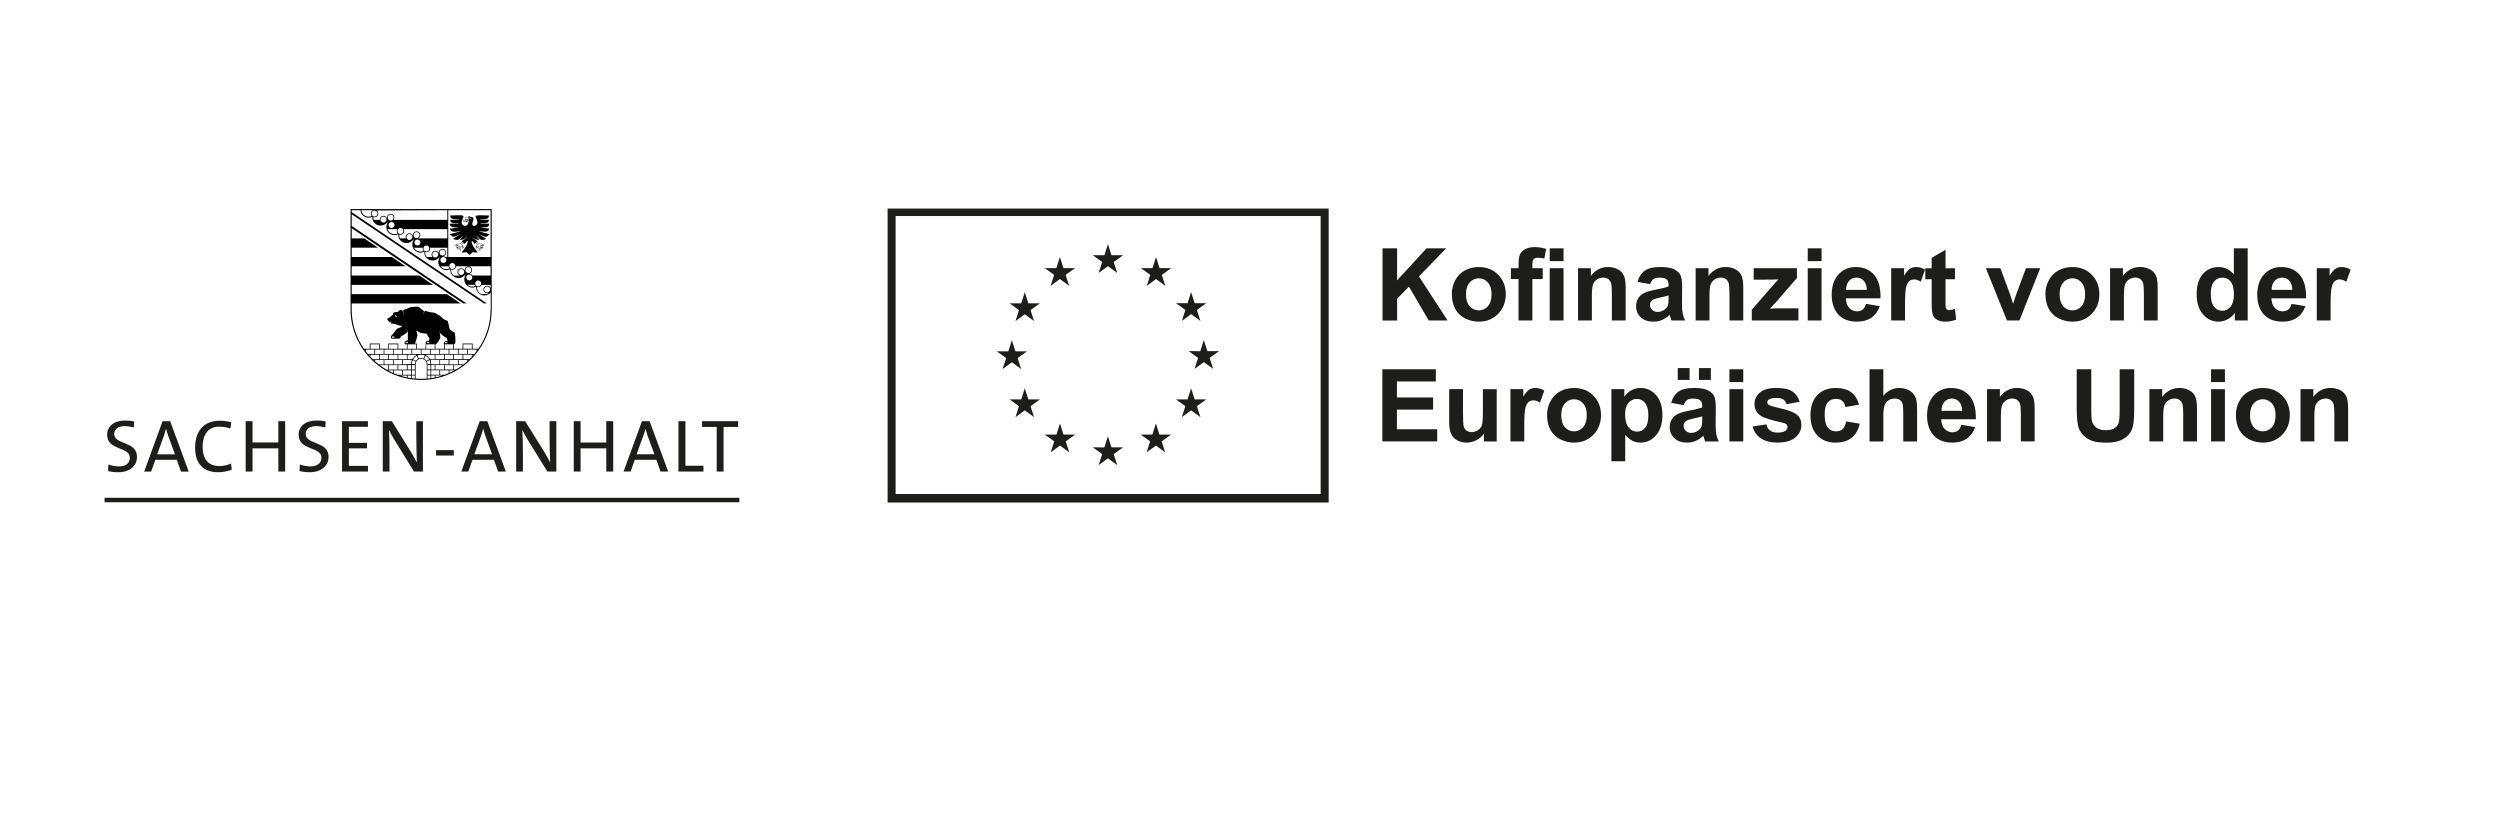 <?xml version="1.0" encoding="UTF-8"?>
<svg xmlns="http://www.w3.org/2000/svg" id="Logos" viewBox="0 0 1342.72 450.09">
  <defs>
    <style>
      .cls-1 {
        fill-rule: evenodd;
      }

      .cls-1, .cls-2 {
        fill: #1d1d1b;
      }

      .cls-3 {
        fill: none;
      }
    </style>
  </defs>
  <g>
    <path class="cls-2" d="m742.55,172.13v-38.75h7.82v17.21l15.81-17.21h10.52l-14.59,15.09,15.38,23.66h-10.12l-10.65-18.18-6.34,6.48v11.71h-7.82Z"/>
    <path class="cls-2" d="m779.76,157.69c0-2.47.61-4.85,1.82-7.16,1.22-2.31,2.94-4.07,5.17-5.29,2.23-1.22,4.72-1.82,7.47-1.82,4.25,0,7.73,1.38,10.44,4.14,2.71,2.76,4.07,6.24,4.07,10.45s-1.37,7.77-4.11,10.56-6.19,4.19-10.35,4.19c-2.57,0-5.03-.58-7.36-1.74s-4.11-2.87-5.33-5.11c-1.22-2.25-1.82-4.98-1.82-8.21Zm7.61.4c0,2.78.66,4.92,1.98,6.4,1.32,1.48,2.95,2.22,4.89,2.22s3.56-.74,4.88-2.22,1.97-3.63,1.97-6.45-.66-4.86-1.97-6.34-2.94-2.22-4.88-2.22-3.57.74-4.89,2.22c-1.32,1.48-1.98,3.61-1.98,6.4Z"/>
    <path class="cls-2" d="m811.48,144.06h4.12v-2.11c0-2.36.25-4.12.75-5.29.5-1.16,1.43-2.11,2.77-2.84,1.35-.73,3.05-1.1,5.11-1.1s4.19.32,6.21.95l-1,5.18c-1.18-.28-2.32-.42-3.41-.42s-1.85.25-2.31.75c-.47.5-.7,1.47-.7,2.89v1.98h5.55v5.84h-5.55v22.23h-7.43v-22.23h-4.12v-5.84Zm20.85-3.81v-6.87h7.43v6.87h-7.43Zm0,31.88v-28.07h7.43v28.07h-7.43Z"/>
    <path class="cls-2" d="m873.14,172.13h-7.43v-14.33c0-3.03-.16-4.99-.48-5.88s-.83-1.58-1.55-2.08c-.71-.49-1.57-.74-2.58-.74-1.29,0-2.44.35-3.46,1.06-1.02.71-1.72,1.64-2.1,2.8-.38,1.16-.57,3.31-.57,6.45v12.71h-7.43v-28.07h6.9v4.12c2.45-3.17,5.53-4.76,9.25-4.76,1.64,0,3.14.3,4.49.89,1.36.59,2.38,1.34,3.08,2.26.7.92,1.18,1.96,1.45,3.12.27,1.16.41,2.83.41,5v17.44Z"/>
    <path class="cls-2" d="m886.23,152.62l-6.74-1.22c.76-2.71,2.06-4.72,3.91-6.03,1.85-1.3,4.6-1.96,8.25-1.96,3.31,0,5.78.39,7.4,1.18,1.62.78,2.76,1.78,3.42,2.99.66,1.21.99,3.42.99,6.65l-.08,8.67c0,2.47.12,4.29.36,5.46.24,1.17.68,2.43,1.33,3.77h-7.35c-.19-.49-.43-1.22-.71-2.19-.12-.44-.21-.73-.26-.87-1.27,1.23-2.63,2.16-4.07,2.77-1.44.62-2.99.93-4.63.93-2.89,0-5.17-.78-6.83-2.35-1.67-1.57-2.5-3.55-2.5-5.95,0-1.59.38-3,1.14-4.24.76-1.24,1.82-2.19,3.18-2.85,1.37-.66,3.33-1.24,5.91-1.73,3.47-.65,5.88-1.26,7.22-1.82v-.74c0-1.43-.35-2.45-1.06-3.05-.7-.61-2.03-.91-3.99-.91-1.32,0-2.35.26-3.09.78-.74.52-1.34,1.43-1.8,2.74Zm9.94,6.03c-.95.32-2.46.7-4.52,1.14-2.06.44-3.41.87-4.04,1.3-.97.69-1.45,1.56-1.45,2.62s.39,1.94,1.16,2.7c.78.76,1.76,1.14,2.96,1.14,1.34,0,2.62-.44,3.83-1.32.9-.67,1.49-1.49,1.77-2.46.19-.63.29-1.84.29-3.62v-1.48Z"/>
    <path class="cls-2" d="m936.31,172.13h-7.43v-14.33c0-3.03-.16-4.99-.48-5.88s-.83-1.58-1.55-2.08c-.71-.49-1.57-.74-2.58-.74-1.29,0-2.44.35-3.46,1.06-1.02.71-1.72,1.64-2.1,2.8-.38,1.16-.57,3.31-.57,6.45v12.71h-7.43v-28.07h6.9v4.12c2.45-3.17,5.53-4.76,9.25-4.76,1.64,0,3.14.3,4.49.89,1.36.59,2.38,1.34,3.08,2.26.7.92,1.18,1.96,1.45,3.12.27,1.16.41,2.83.41,5v17.44Z"/>
    <path class="cls-2" d="m940.86,172.13v-5.79l10.52-12.08c1.73-1.97,3-3.37,3.83-4.2-.86.05-2,.09-3.41.11l-9.91.05v-6.16h23.21v5.26l-10.73,12.37-3.78,4.1c2.06-.12,3.34-.19,3.83-.19h11.5v6.53h-25.06Z"/>
    <path class="cls-2" d="m970.91,140.25v-6.87h7.43v6.87h-7.43Zm0,31.88v-28.07h7.43v28.07h-7.43Z"/>
    <path class="cls-2" d="m1002.21,163.19l7.4,1.24c-.95,2.71-2.45,4.78-4.51,6.2-2.05,1.42-4.62,2.13-7.7,2.13-4.88,0-8.49-1.59-10.84-4.78-1.85-2.56-2.78-5.78-2.78-9.67,0-4.65,1.22-8.29,3.65-10.93s5.51-3.95,9.22-3.95c4.18,0,7.47,1.38,9.89,4.14,2.41,2.76,3.57,6.98,3.46,12.67h-18.61c.05,2.2.65,3.92,1.8,5.14,1.15,1.22,2.57,1.84,4.28,1.84,1.16,0,2.14-.32,2.93-.95s1.39-1.66,1.8-3.07Zm.42-7.51c-.05-2.15-.61-3.78-1.66-4.9-1.06-1.12-2.34-1.68-3.86-1.68-1.62,0-2.96.59-4.02,1.77-1.06,1.18-1.58,2.78-1.56,4.81h11.1Z"/>
    <path class="cls-2" d="m1023.17,172.13h-7.43v-28.07h6.9v3.99c1.18-1.89,2.24-3.13,3.18-3.73.94-.6,2.01-.9,3.21-.9,1.69,0,3.32.47,4.89,1.4l-2.3,6.48c-1.25-.81-2.41-1.22-3.49-1.22s-1.92.29-2.64.86c-.72.57-1.29,1.61-1.7,3.11-.41,1.5-.62,4.63-.62,9.41v8.67Z"/>
    <path class="cls-2" d="m1049.99,144.06v5.92h-5.07v11.31c0,2.29.05,3.63.15,4,.1.38.32.69.66.94.34.25.76.37,1.26.37.69,0,1.68-.24,2.99-.71l.63,5.76c-1.73.74-3.68,1.11-5.87,1.11-1.34,0-2.55-.22-3.62-.67-1.08-.45-1.86-1.03-2.37-1.74-.5-.71-.85-1.68-1.04-2.89-.16-.86-.24-2.61-.24-5.23v-12.24h-3.41v-5.92h3.41v-5.58l7.45-4.33v9.91h5.07Z"/>
    <path class="cls-2" d="m1077.91,172.13l-11.31-28.07h7.8l5.29,14.33,1.53,4.78c.41-1.22.66-2.02.77-2.4.25-.79.51-1.59.79-2.38l5.34-14.33h7.64l-11.15,28.07h-6.69Z"/>
    <path class="cls-2" d="m1098.57,157.69c0-2.47.61-4.85,1.82-7.16,1.22-2.31,2.94-4.07,5.17-5.29,2.23-1.22,4.72-1.82,7.47-1.82,4.25,0,7.73,1.38,10.44,4.14,2.71,2.76,4.07,6.24,4.07,10.45s-1.37,7.77-4.11,10.56c-2.74,2.79-6.19,4.19-10.35,4.19-2.57,0-5.03-.58-7.36-1.74-2.33-1.16-4.11-2.87-5.33-5.11-1.22-2.25-1.82-4.98-1.82-8.21Zm7.61.4c0,2.78.66,4.92,1.98,6.4,1.32,1.48,2.95,2.22,4.89,2.22s3.56-.74,4.88-2.22c1.31-1.48,1.97-3.63,1.97-6.45s-.66-4.86-1.97-6.34c-1.31-1.48-2.94-2.22-4.88-2.22s-3.57.74-4.89,2.22c-1.32,1.48-1.98,3.61-1.98,6.4Z"/>
    <path class="cls-2" d="m1158.89,172.13h-7.43v-14.33c0-3.03-.16-4.99-.48-5.88-.32-.89-.83-1.58-1.55-2.08-.71-.49-1.57-.74-2.58-.74-1.29,0-2.44.35-3.46,1.06-1.02.71-1.72,1.64-2.1,2.8-.38,1.16-.57,3.31-.57,6.45v12.71h-7.43v-28.07h6.9v4.12c2.45-3.17,5.53-4.76,9.25-4.76,1.64,0,3.14.3,4.49.89,1.36.59,2.38,1.34,3.08,2.26.7.92,1.18,1.96,1.45,3.12.27,1.16.41,2.83.41,5v17.44Z"/>
    <path class="cls-2" d="m1207.21,172.13h-6.9v-4.12c-1.15,1.6-2.5,2.8-4.06,3.58-1.56.78-3.13,1.18-4.72,1.18-3.22,0-5.99-1.3-8.29-3.9-2.3-2.6-3.45-6.22-3.45-10.88s1.12-8.37,3.36-10.85c2.24-2.48,5.07-3.71,8.48-3.71,3.14,0,5.85,1.3,8.14,3.91v-13.96h7.43v38.75Zm-19.82-14.64c0,3,.41,5.16,1.24,6.5,1.2,1.94,2.87,2.91,5.02,2.91,1.71,0,3.16-.73,4.36-2.18,1.2-1.45,1.8-3.63,1.8-6.52,0-3.22-.58-5.55-1.74-6.96s-2.65-2.13-4.47-2.13-3.24.7-4.43,2.1c-1.19,1.4-1.78,3.49-1.78,6.28Z"/>
    <path class="cls-2" d="m1230.78,163.19l7.4,1.24c-.95,2.71-2.45,4.78-4.51,6.2-2.05,1.42-4.62,2.13-7.7,2.13-4.88,0-8.49-1.59-10.84-4.78-1.85-2.56-2.78-5.78-2.78-9.67,0-4.65,1.22-8.29,3.65-10.93s5.51-3.95,9.22-3.95c4.18,0,7.47,1.38,9.89,4.14,2.41,2.76,3.57,6.98,3.46,12.67h-18.61c.05,2.2.65,3.92,1.8,5.14,1.15,1.22,2.57,1.84,4.28,1.84,1.16,0,2.14-.32,2.93-.95s1.39-1.66,1.8-3.07Zm.42-7.51c-.05-2.15-.61-3.78-1.66-4.9-1.06-1.12-2.34-1.68-3.86-1.68-1.62,0-2.96.59-4.02,1.77-1.06,1.18-1.58,2.78-1.56,4.81h11.1Z"/>
    <path class="cls-2" d="m1251.74,172.13h-7.43v-28.07h6.9v3.99c1.18-1.89,2.24-3.13,3.18-3.73.94-.6,2.01-.9,3.21-.9,1.69,0,3.32.47,4.89,1.4l-2.3,6.48c-1.25-.81-2.41-1.22-3.49-1.22s-1.92.29-2.64.86c-.72.57-1.29,1.61-1.7,3.11-.41,1.5-.62,4.63-.62,9.41v8.67Z"/>
    <path class="cls-2" d="m742.44,237.08v-38.75h28.73v6.55h-20.91v8.59h19.45v6.53h-19.45v10.55h21.65v6.53h-29.47Z"/>
    <path class="cls-2" d="m796.97,237.08v-4.2c-1.02,1.5-2.37,2.68-4.03,3.54-1.67.86-3.42,1.29-5.27,1.29s-3.58-.41-5.07-1.24c-1.5-.83-2.58-1.99-3.25-3.49-.67-1.5-1.01-3.57-1.01-6.21v-17.76h7.43v12.9c0,3.95.14,6.37.41,7.26.27.89.77,1.59,1.49,2.11.72.52,1.64.78,2.75.78,1.27,0,2.4-.35,3.41-1.04,1-.7,1.69-1.56,2.06-2.59.37-1.03.56-3.55.56-7.57v-11.84h7.43v28.07h-6.9Z"/>
    <path class="cls-2" d="m818.67,237.08h-7.43v-28.07h6.9v3.99c1.18-1.89,2.24-3.13,3.18-3.73.94-.6,2.01-.9,3.21-.9,1.69,0,3.32.47,4.89,1.4l-2.3,6.48c-1.25-.81-2.41-1.22-3.49-1.22s-1.92.29-2.64.86c-.72.57-1.29,1.61-1.7,3.11-.41,1.5-.62,4.63-.62,9.41v8.67Z"/>
    <path class="cls-2" d="m830.91,222.65c0-2.47.61-4.85,1.82-7.16,1.22-2.31,2.94-4.07,5.17-5.29,2.23-1.22,4.72-1.82,7.47-1.82,4.25,0,7.73,1.38,10.44,4.14,2.71,2.76,4.07,6.24,4.07,10.45s-1.37,7.77-4.11,10.56-6.19,4.19-10.35,4.19c-2.57,0-5.03-.58-7.36-1.74-2.33-1.16-4.11-2.87-5.33-5.11-1.22-2.25-1.82-4.98-1.82-8.21Zm7.61.4c0,2.78.66,4.92,1.98,6.4,1.32,1.48,2.95,2.22,4.89,2.22s3.56-.74,4.88-2.22c1.31-1.48,1.97-3.63,1.97-6.45s-.66-4.86-1.97-6.34c-1.31-1.48-2.94-2.22-4.88-2.22s-3.57.74-4.89,2.22c-1.32,1.48-1.98,3.61-1.98,6.4Z"/>
    <path class="cls-2" d="m865.48,209.01h6.92v4.12c.9-1.41,2.11-2.55,3.65-3.44,1.53-.88,3.23-1.32,5.1-1.32,3.26,0,6.03,1.28,8.3,3.83,2.27,2.55,3.41,6.11,3.41,10.68s-1.15,8.33-3.44,10.93c-2.29,2.6-5.07,3.9-8.33,3.9-1.55,0-2.96-.31-4.22-.93-1.26-.62-2.59-1.67-3.98-3.17v14.14h-7.43v-38.75Zm7.35,13.56c0,3.15.63,5.48,1.88,6.99,1.25,1.51,2.77,2.26,4.57,2.26s3.16-.69,4.31-2.07c1.15-1.38,1.72-3.65,1.72-6.81,0-2.94-.59-5.13-1.77-6.55-1.18-1.43-2.64-2.14-4.39-2.14s-3.32.7-4.52,2.1c-1.2,1.4-1.8,3.48-1.8,6.22Z"/>
    <path class="cls-2" d="m904.3,217.58l-6.74-1.22c.76-2.71,2.06-4.72,3.91-6.03,1.85-1.3,4.6-1.96,8.25-1.96,3.31,0,5.78.39,7.4,1.18,1.62.78,2.76,1.78,3.42,2.99.66,1.21.99,3.42.99,6.65l-.08,8.67c0,2.47.12,4.29.36,5.46.24,1.17.68,2.43,1.33,3.77h-7.35c-.19-.49-.43-1.22-.71-2.19-.12-.44-.21-.73-.26-.87-1.27,1.23-2.63,2.16-4.07,2.77-1.44.62-2.99.93-4.63.93-2.89,0-5.17-.78-6.83-2.35-1.67-1.57-2.5-3.55-2.5-5.95,0-1.59.38-3,1.14-4.24.76-1.24,1.82-2.19,3.18-2.85,1.37-.66,3.33-1.24,5.91-1.73,3.47-.65,5.88-1.26,7.22-1.82v-.74c0-1.43-.35-2.45-1.06-3.05-.7-.61-2.03-.91-3.99-.91-1.32,0-2.35.26-3.09.78-.74.52-1.34,1.43-1.8,2.74Zm-3.2-13.53v-6.37h6.37v6.37h-6.37Zm13.14,19.56c-.95.32-2.46.7-4.52,1.14-2.06.44-3.41.87-4.04,1.3-.97.69-1.45,1.56-1.45,2.62s.39,1.94,1.16,2.7c.78.76,1.76,1.14,2.96,1.14,1.34,0,2.62-.44,3.83-1.32.9-.67,1.49-1.49,1.77-2.46.19-.63.29-1.84.29-3.62v-1.48Zm-1.77-19.56v-6.37h6.4v6.37h-6.4Z"/>
    <path class="cls-2" d="m928.86,205.21v-6.87h7.43v6.87h-7.43Zm0,31.88v-28.07h7.43v28.07h-7.43Z"/>
    <path class="cls-2" d="m941.28,229.07l7.45-1.14c.32,1.45.96,2.54,1.93,3.29.97.75,2.33,1.12,4.07,1.12,1.92,0,3.37-.35,4.33-1.06.65-.49.98-1.15.98-1.98,0-.56-.18-1.03-.53-1.4-.37-.35-1.2-.68-2.48-.98-5.99-1.32-9.79-2.53-11.39-3.62-2.22-1.52-3.33-3.62-3.33-6.32,0-2.43.96-4.48,2.88-6.13,1.92-1.66,4.9-2.48,8.93-2.48s6.7.63,8.56,1.88c1.87,1.25,3.15,3.1,3.86,5.55l-7,1.29c-.3-1.09-.87-1.93-1.71-2.51-.84-.58-2.03-.87-3.58-.87-1.96,0-3.36.27-4.2.82-.56.39-.85.89-.85,1.51,0,.53.25.98.74,1.35.67.49,2.98,1.19,6.94,2.09,3.96.9,6.72,2,8.29,3.3,1.55,1.32,2.33,3.16,2.33,5.52,0,2.57-1.08,4.78-3.22,6.63-2.15,1.85-5.33,2.77-9.54,2.77-3.82,0-6.85-.78-9.08-2.33-2.23-1.55-3.69-3.66-4.37-6.32Z"/>
    <path class="cls-2" d="m998.48,217.31l-7.32,1.32c-.25-1.46-.81-2.56-1.68-3.3-.87-.74-2-1.11-3.4-1.11-1.85,0-3.33.64-4.43,1.92s-1.65,3.41-1.65,6.41c0,3.33.56,5.68,1.68,7.06,1.12,1.37,2.62,2.06,4.51,2.06,1.41,0,2.56-.4,3.46-1.2.9-.8,1.53-2.18,1.9-4.14l7.3,1.24c-.76,3.35-2.21,5.88-4.36,7.59-2.15,1.71-5.03,2.56-8.64,2.56-4.11,0-7.38-1.29-9.82-3.89-2.44-2.59-3.66-6.18-3.66-10.76s1.22-8.24,3.67-10.82c2.45-2.58,5.76-3.87,9.94-3.87,3.42,0,6.14.74,8.15,2.21,2.02,1.47,3.47,3.71,4.35,6.73Z"/>
    <path class="cls-2" d="m1011.51,198.33v14.25c2.4-2.8,5.26-4.2,8.59-4.2,1.71,0,3.25.32,4.63.95,1.37.63,2.41,1.45,3.11,2.43.7.99,1.17,2.08,1.43,3.28.26,1.2.38,3.06.38,5.58v16.47h-7.43v-14.83c0-2.94-.14-4.81-.42-5.6-.28-.79-.78-1.42-1.49-1.89-.71-.47-1.61-.7-2.68-.7-1.23,0-2.33.3-3.3.9-.97.6-1.68,1.5-2.13,2.71-.45,1.21-.67,2.99-.67,5.35v14.06h-7.43v-38.75h7.43Z"/>
    <path class="cls-2" d="m1053.43,228.15l7.4,1.24c-.95,2.71-2.45,4.78-4.51,6.2-2.05,1.42-4.62,2.13-7.7,2.13-4.88,0-8.49-1.59-10.84-4.78-1.85-2.56-2.78-5.78-2.78-9.67,0-4.65,1.22-8.29,3.65-10.93,2.43-2.63,5.51-3.95,9.22-3.95,4.18,0,7.47,1.38,9.89,4.14,2.41,2.76,3.57,6.98,3.46,12.67h-18.61c.05,2.2.65,3.92,1.8,5.14,1.15,1.22,2.57,1.84,4.28,1.84,1.16,0,2.14-.32,2.93-.95s1.39-1.66,1.8-3.07Zm.42-7.51c-.05-2.15-.61-3.78-1.66-4.9-1.06-1.12-2.34-1.68-3.86-1.68-1.62,0-2.96.59-4.02,1.77-1.06,1.18-1.58,2.78-1.56,4.81h11.1Z"/>
    <path class="cls-2" d="m1092.81,237.08h-7.43v-14.33c0-3.03-.16-4.99-.48-5.88s-.83-1.58-1.55-2.08c-.71-.49-1.57-.74-2.58-.74-1.29,0-2.44.35-3.46,1.06-1.02.71-1.72,1.64-2.1,2.8-.38,1.16-.57,3.31-.57,6.45v12.71h-7.43v-28.07h6.9v4.12c2.45-3.17,5.53-4.76,9.25-4.76,1.64,0,3.14.3,4.49.89,1.36.59,2.38,1.34,3.08,2.26.7.92,1.18,1.96,1.45,3.12.27,1.16.41,2.83.41,5v17.44Z"/>
    <path class="cls-2" d="m1115.38,198.33h7.82v20.99c0,3.33.1,5.49.29,6.48.33,1.59,1.13,2.86,2.39,3.82,1.26.96,2.98,1.44,5.17,1.44s3.89-.45,5.02-1.36c1.13-.91,1.81-2.02,2.04-3.34.23-1.32.34-3.52.34-6.58v-21.44h7.82v20.35c0,4.65-.21,7.94-.63,9.86-.42,1.92-1.2,3.54-2.34,4.86-1.14,1.32-2.66,2.37-4.56,3.16s-4.39,1.18-7.45,1.18c-3.7,0-6.51-.43-8.42-1.28-1.91-.85-3.42-1.96-4.53-3.33-1.11-1.37-1.84-2.8-2.19-4.29-.51-2.22-.77-5.5-.77-9.83v-20.67Z"/>
    <path class="cls-2" d="m1180.01,237.08h-7.43v-14.33c0-3.03-.16-4.99-.48-5.88-.32-.89-.83-1.58-1.55-2.08-.71-.49-1.57-.74-2.58-.74-1.29,0-2.44.35-3.46,1.06-1.02.71-1.72,1.64-2.1,2.8-.38,1.16-.57,3.31-.57,6.45v12.71h-7.43v-28.07h6.9v4.12c2.45-3.17,5.53-4.76,9.25-4.76,1.64,0,3.14.3,4.49.89,1.36.59,2.38,1.34,3.08,2.26.7.92,1.18,1.96,1.45,3.12.27,1.16.41,2.83.41,5v17.44Z"/>
    <path class="cls-2" d="m1187.54,205.21v-6.87h7.43v6.87h-7.43Zm0,31.88v-28.07h7.43v28.07h-7.43Z"/>
    <path class="cls-2" d="m1200.86,222.65c0-2.47.61-4.85,1.82-7.16,1.22-2.31,2.94-4.07,5.17-5.29,2.23-1.22,4.72-1.82,7.47-1.82,4.25,0,7.73,1.38,10.44,4.14,2.71,2.76,4.07,6.24,4.07,10.45s-1.37,7.77-4.11,10.56c-2.74,2.79-6.19,4.19-10.35,4.19-2.57,0-5.03-.58-7.36-1.74s-4.11-2.87-5.33-5.11c-1.22-2.25-1.82-4.98-1.82-8.21Zm7.61.4c0,2.78.66,4.92,1.98,6.4,1.32,1.48,2.95,2.22,4.89,2.22s3.56-.74,4.88-2.22c1.31-1.48,1.97-3.63,1.97-6.45s-.66-4.86-1.97-6.34c-1.31-1.48-2.94-2.22-4.88-2.22s-3.57.74-4.89,2.22c-1.32,1.48-1.98,3.61-1.98,6.4Z"/>
    <path class="cls-2" d="m1261.18,237.08h-7.43v-14.33c0-3.03-.16-4.99-.48-5.88s-.83-1.58-1.55-2.08c-.71-.49-1.57-.74-2.58-.74-1.29,0-2.44.35-3.46,1.06-1.02.71-1.72,1.64-2.1,2.8-.38,1.16-.57,3.31-.57,6.45v12.71h-7.43v-28.07h6.9v4.12c2.45-3.17,5.53-4.76,9.25-4.76,1.64,0,3.14.3,4.49.89,1.36.59,2.38,1.34,3.08,2.26.7.92,1.18,1.96,1.45,3.12.27,1.16.41,2.83.41,5v17.44Z"/>
  </g>
  <polygon class="cls-1" points="56.15 267.36 397.12 267.36 397.12 269.75 56.15 269.75 56.15 267.36 56.15 267.36"/>
  <g>
    <polygon class="cls-3" points="196.06 188.17 196.06 187.7 195.73 187.7 196.06 188.17"/>
    <polygon class="cls-3" points="231.37 189.55 231.37 190.1 235.96 190.1 235.96 189.55 235.96 187.7 231.37 187.7 231.37 189.55"/>
    <path class="cls-3" d="m195.68,115.65c.23.15.46.28.69.39.97.45,2.01.49,3.11,0,.05-.02.1-.05.15-.07-.56-.67-.63-1.64-.12-2.39.21-.31.48-.54.79-.68h-6.19c.07,1.22.73,2.19,1.58,2.76Z"/>
    <polygon class="cls-3" points="246.34 189.55 246.34 190.1 250.92 190.1 250.92 189.55 250.92 187.7 246.34 187.7 246.34 189.55"/>
    <path class="cls-3" d="m223.65,182.28c-.06.21-.12.4-.18.59h0c-.19.61-.36,1.12-.61,1.64h1.04v2.79h4.59l.16-2.79c-.03-.09-.05-.19-.05-.31,0-.51.29-.96.92-1.14.28-.08.65-.09.94-.06,0-.05.02-.1.03-.14h0c.03-.17.04-.3.06-.5.02-.26,0-.37.02-.67,0-.13-.02-.22-.11-.33-.31-.4-.66-.79-.93-1.38-.12-.26-.18-.42-.25-.7-.76-.09-1.19-.15-1.94-.26-.65-.1-1.02-.16-1.67-.28-.54-.43-1.1-.76-1.58-.89-.08-.02-.17-.02-.28-.03-.09-.17-.14-.27-.21-.45-.06-.18-.12-.41-.21-1,.02.72.16,1.22.36,1.79.21.61.25.77.47,1.51.05.17.04.27,0,.44-.19.92-.3,1.33-.56,2.17Z"/>
    <path class="cls-3" d="m199.83,113.79c-.5.74-.3,1.73.43,2.23,0,0,.02.01.02.02.54.35,1.23.33,1.74,0,.18-.11.34-.26.46-.45.5-.74.3-1.73-.43-2.23-.74-.5-1.73-.3-2.23.43Z"/>
    <path class="cls-3" d="m235.77,182.87c-.14.21-.29.45-.46.71-.26.4-.63.84-.96,1.2-.13.14-.3.17-.48.17v2.36h4.59v-2.79c-.06-.18-.06-.38,0-.59.1-.36.29-.58.67-.7.39-.12.74-.13,1.18-.13,0-.07,0-.15,0-.22h0c-.02-.33-.09-.7-.21-.93-.1-.2-.23-.27-.41-.39-1-.68-1.51-1.08-2.31-1.73-.49-.39-.68-.61-1.09-1.03l-.13-.57c.1-.15.15-.23.22-.4.1-.22.13-.36.16-.6-.08.28-.15.44-.46.95.18.73.26,1.14.35,1.89.07.6.1.94.12,1.54-.26.49-.48.86-.75,1.28h0Z"/>
    <path class="cls-3" d="m223.31,131.57c.74.5,1.73.3,2.23-.43.5-.74.3-1.73-.43-2.23-.74-.5-1.73-.3-2.23.43-.5.74-.3,1.73.43,2.23Z"/>
    <path class="cls-3" d="m236.76,136.98c.74.5,1.73.3,2.23-.43.1-.15.17-.3.21-.46.18-.65-.06-1.37-.65-1.77-.74-.5-1.73-.3-2.23.43-.27.41-.34.89-.22,1.33.1.35.32.68.65.9Z"/>
    <path class="cls-3" d="m223.53,134.43c1.21.82,2.54,1.02,3.95.31-.4-.48-.55-1.11-.42-1.7h-4.75c.29.58.72,1.05,1.22,1.39Z"/>
    <path class="cls-3" d="m237.24,140.96c.74.5,1.73.3,2.23-.43.5-.74.3-1.73-.43-2.23-.74-.5-1.73-.3-2.23.43-.5.74-.3,1.73.43,2.23Z"/>
    <path class="cls-3" d="m228.11,134.8c.74.5,1.73.3,2.23-.43.5-.74.3-1.73-.43-2.23-.16-.11-.33-.18-.5-.23h0c-.26-.07-.53-.06-.79,0h0c-.37.09-.71.32-.94.66-.5.74-.3,1.73.43,2.23Z"/>
    <path class="cls-3" d="m237.45,143.82c1.21.82,2.54,1.02,3.95.31-.27-.32-.42-.71-.46-1.12h-4.34c.24.32.54.59.85.8Z"/>
    <path class="cls-3" d="m202.82,115.81c-.06.08-.12.16-.18.23-.53.58-1.36.79-2.09.55-.04.55.01,1.04.15,1.49h3.26c-.04-.44.07-.89.33-1.28.25-.37.6-.63.98-.76h0c.42-.15.89-.16,1.32,0h.01c.16.05.31.13.45.23.42.28.69.68.82,1.13-.13-.44-.08-.91.12-1.35h0c.05-.1.1-.19.16-.28.62-.91,1.85-1.15,2.77-.54.31.21.55.5.69.82h0c.28.62.23,1.38-.22,2.04h28.84v-5.19l-37.96.15c.91.62,1.15,1.86.54,2.77Z"/>
    <path class="cls-3" d="m242.03,144.19c.74.5,1.73.3,2.23-.43.5-.74.3-1.73-.43-2.23-.74-.5-1.73-.3-2.23.43-.5.74-.3,1.73.43,2.23Z"/>
    <path class="cls-3" d="m206.84,116.58c-.74-.5-1.73-.3-2.23.43-.5.74-.3,1.73.43,2.23.74.5,1.73.3,2.23-.43.5-.74.3-1.73-.43-2.23Z"/>
    <rect class="cls-3" x="241.35" y="193.29" width="4.59" height="2.39"/>
    <polygon class="cls-3" points="241.35 189.55 241.35 190.1 245.94 190.1 245.94 189.55 245.94 187.7 241.35 187.7 241.35 189.55"/>
    <polygon class="cls-3" points="243.44 196.23 243.44 196.08 238.85 196.08 238.85 196.23 238.85 198.48 243.44 198.48 243.44 196.23"/>
    <path class="cls-3" d="m239.7,183.95c0,.21.07.44.3.45.2-.14.17-.22.2-.3.06-.16.14-.19.22-.37-.22-.17-.26-.17-.39-.19-.18-.03-.32.21-.33.42Z"/>
    <rect class="cls-3" x="233.87" y="190.5" width="4.59" height="2.39"/>
    <path class="cls-3" d="m239.47,184.1c.06-.16.14-.19.22-.37-.22-.17-.26-.17-.39-.19-.18-.03-.32.21-.33.42,0,.21.07.44.3.45.2-.14.17-.22.2-.3Z"/>
    <rect class="cls-3" x="238.85" y="184.91" width="4.59" height="2.39"/>
    <rect class="cls-3" x="231.57" y="198.88" width="4.39" height="2.39"/>
    <rect class="cls-3" x="238.85" y="190.5" width="4.59" height="2.39"/>
    <rect class="cls-3" x="243.84" y="190.5" width="4.59" height="2.39"/>
    <polygon class="cls-3" points="233.47 196.08 231.57 196.08 231.57 196.23 231.57 198.48 233.47 198.48 233.47 196.23 233.47 196.08"/>
    <rect class="cls-3" x="248.83" y="184.91" width="4.59" height="2.39"/>
    <polygon class="cls-3" points="236.36 189.55 236.36 190.1 240.95 190.1 240.95 189.55 240.95 187.7 236.36 187.7 236.36 189.55"/>
    <rect class="cls-3" x="236.36" y="193.29" width="4.59" height="2.39"/>
    <polygon class="cls-3" points="238.46 196.23 238.46 196.08 233.87 196.08 233.87 196.23 233.87 198.48 238.46 198.48 238.46 196.23"/>
    <path class="cls-3" d="m201.05,189.55v-1.85h-4.59v1c.22.29.44.57.66.85h0c.15.18.3.37.45.55h3.48v-.55Z"/>
    <path class="cls-3" d="m263.49,152.99h-4.8c-.05.13-.12.25-.2.37-.51.76-1.45,1.05-2.28.78-.13,1.57.56,2.72,1.77,3.54.17.11.34.21.53.3h2.96c.46-.14.82-.36,1.12-.77-.64.36-1.45.35-2.09-.08-.91-.62-1.15-1.86-.54-2.77.62-.91,1.86-1.15,2.77-.54.35.24.61.57.75.93v-1.76Z"/>
    <path class="cls-3" d="m248.13,130.35c-.18.16-.27.28-.48.41-.24.16-.4.23-.69.31-.34.09-.55.1-.9.08-.22,0-.35-.03-.57-.07l-.05.55.31-.04.58.17-.24.16-.27.18-.46.32c.07.13.12.21.23.31.1.1.16.14.5-.06l.33-.4c.11-.14.19-.2.34.1-.05.27-.08.35-.14.58l-.16.49c.11.08.19.11.32.13.12.02.2.03.32,0l.11-.7c.03-.21.07-.36.13-.52.09-.24.25-.2.32-.09l.38.51c.09-.14.14-.22.24-.35.09-.12.15-.18.03-.48-.01-.01-.03-.02-.04-.03h0c-.11-.08-.2-.1-.3-.23-.09-.11-.09-.31-.02-.45.11-.21.21-.29.36-.46.19-.2.31-.3.54-.45l-.35-.34-.39.36Z"/>
    <path class="cls-3" d="m252.9,117.1c-.08-.02-.12-.03-.37.16-.09-.02-.13-.11-.06-.32l-.22-.11c-.08-.01-.17.01-.11.34-.03.21.17.33.35.35.22.03.2-.1.57-.09.08-.03.14-.13-.16-.34Z"/>
    <path class="cls-3" d="m257.25,134.26c.25-.07.39-.11.51-.26.08-.1.1-.19.1-.32l-.4.07c0,.12-.02.19-.21.51Z"/>
    <path class="cls-3" d="m259.53,131.87c.07-.18.04-.34-.08-.49-.09-.11-.18-.16-.33-.18l.02.38c.09,0,.15.02.39.28Z"/>
    <path class="cls-3" d="m263.49,136.14v-23.25h-22.74v3.15h0v11.69h0v4.18h0v4.18h0v1.94h22.74v-1.88Zm-2.62-9c-.68.05-1.6-.41-2.55-.85l-1.74-.75c.92.56,1.7.96,2.76,1.61.35.22.64.4.91.58h0c.26.17.52.34.85.56-.68.26-1.27.54-2.04.56-.48,0-.85-.09-1.22-.38-.28-.22-.54-.47-.84-.75h0c-.1-.1-.23-.22-.34-.32-.45-.41-.63-.63-1.18-1.03.41.51.74.91,1.11,1.35h0c.26.32.55.65.9,1.07-.89.02-1.34,0-2.08-.29-.57-.23-.93-.49-1.27-.78h0c-.19-.16-.38-.33-.58-.51.04.13.19.31.37.5h0c.22.23.5.47.73.64.59.45,1.25.83,1.89,1.21-.13.02-.2.05-.55.28.32.26.56.57.89.78.32.21.63.29,1,.32.29.03.43.03.71-.01l.35-.05c.07,0,.09.07.38.2.24.11.4.26.43.52.01.11,0,.21-.04.29h0c-.04.1-.11.19-.22.26-.01-.11-.04-.19-.11-.26h0s-.05-.05-.09-.08c-.07-.05-.12-.07-.39,0-.08,0-.17-.05-.28-.07l-.3-.05c.11.07.21.13.3.18h0c.14.09.27.18.4.27.09.06.15.09.13.39.11.2.16.39.08.64-.07.24-.34.43-.66.51.05-.16.07-.25-.2-.68l-.26-.32-.31-.36.17.6c.06.19.1.24.04.64.01.38-.11.58-.39.73-.23.12-.67.16-.92.11.22-.09.34-.19.45-.39.06-.1.08-.17-.07-.47l-.11-.73c-.03-.18-.09-.46-.13-.45-.1.12-.19.25-.31.44-.06.09-.13.16-.46.23-.03.13,0,.19.06.34-.3.04-.58-.08-.67-.36-.1-.32.07-.66.21-.79-.06-.13-.01-.22.08-.31.01,0,.02-.02.03-.03h0c.22-.2.39-.26.44-.32.1-.13.07-.21,0-.3-.16-.22-.22-.29-.38-.45-.17-.16-.27-.24-.47-.37-.11.1-.16.16-.25.28-.1.13-.15.21-.23.36-.14-.22-.22-.35-.38-.56-.19-.26-.3-.4-.51-.63-.21-.22-.48-.45-.54-.51-.06-.09-.16.19-.23.36-.06.14-.03.26,0,.42.12.46.38,1.12.68,1.73h0c.13.27.27.53.4.75.62,1.05,1.36,1.89,2.19,2.83-.31.12-.74.17-1.21.14-.47-.03-.98-.09-1.49-.2-.23.27-.38.42-.64.65h0s-.03.03-.05.04c-.35.31-.56.47-.95.72-.39-.25-.6-.41-.95-.72-.02-.02-.03-.03-.05-.04h0c-.25-.23-.4-.38-.64-.65-.51.11-1.02.18-1.49.2-.48.03-.91-.02-1.21-.14.83-.94,1.57-1.79,2.19-2.83.13-.23.27-.48.4-.75h0c.3-.6.56-1.26.68-1.73.04-.17.07-.28.01-.42-.07-.17-.17-.46-.23-.36-.06.06-.33.29-.54.51-.22.23-.33.38-.51.63-.16.21-.24.34-.38.56-.08-.15-.13-.22-.23-.36-.09-.12-.15-.18-.25-.28-.2.13-.3.21-.47.37-.17.16-.23.23-.38.45-.07.1-.1.17,0,.3.05.06.23.12.44.32h0s.02.02.03.03c.09.09.13.18.08.31.15.13.32.47.21.79-.09.28-.38.41-.67.36.06-.15.09-.21-.05-.53-.03.05-.06.08-.35-.04-.12-.19-.2-.32-.31-.44-.04-.01-.1.27-.13.45l-.28.91c.02.12.05.18.1.29.12.2.23.31.45.39-.24.05-.69.01-.92-.11-.28-.15-.4-.35-.5-.87.05-.26.09-.3.15-.5l.17-.6-.31.36-.52.6c-.01.16,0,.24.06.4-.33-.08-.59-.27-.66-.51-.07-.25-.03-.44.08-.64-.04-.09-.06-.14.13-.39.12-.09.25-.17.39-.26h0c.1-.06.2-.12.3-.19l-.3.05c-.11.02-.2.06-.28.07h-.39s-.06.05-.09.08h-.01s.01,0,.01,0c-.06.07-.1.15-.11.26-.1-.07-.17-.15-.22-.25h0c-.04-.09-.05-.19-.04-.3.02-.26.19-.41.43-.52.09-.04.15-.06.38-.2l.35.05c.28.04.42.04.71.01.37-.03.68-.11,1-.32.33-.21.57-.52.65-.96-.11-.06-.19-.09-.31-.11.65-.38,1.3-.75,1.89-1.21.21-.16.48-.39.7-.64h0c.2-.23.35-.48.37-.7-.21.27-.39.5-.6.7h0c-.31.31-.67.56-1.22.78-.74.3-1.2.31-2.08.29.35-.42.63-.75.89-1.07h0c.37-.45.68-.85,1.06-1.4-.5.45-.69.66-1.13,1.08-.12.11-.23.22-.34.32h0c-.3.28-.56.53-.84.75-.36.29-.74.39-1.22.38-.77-.01-1.36-.3-2.04-.56.33-.22.59-.39.85-.57h0c.28-.18.55-.35.91-.57,1.06-.66,1.84-1.06,2.76-1.68l-1.74.82c-.95.44-1.87.9-2.55.85-.53-.04-.99-.34-1.99-1.38,1.21-.29,1.89-.46,3.09-.8,1.08-.3,1.92-.56,2.95-.9,0-.03-.17.01-.28.02-1.09.13-1.93.31-2.95.36-.68.03-1.22-.03-1.68-.27-.59-.3-.87-.73-1.04-1.38.25-.02.46-.05.67-.07h.04c.5-.05.93-.1,1.54-.18.97-.12,1.6-.22,2.48-.44-.91-.05-1.57.02-2.44-.01-.59-.02-1.4-.17-1.83-.64-.37-.4-.46-.87-.46-1.32,1.21.01,2.87.05,4.22.03.27,0,.6.02.6-.1,0-.08-.46-.14-.77-.16-.46-.02-.89.01-1.49,0-.56-.01-1.51-.11-1.99-.68-.32-.39-.38-.72-.41-1.17h2.35c.9-.02,1.4-.02,2.16-.07.09,0,.37-.02.37-.11,0-.14-.8-.11-.92-.12-.73-.03-1.76-.02-2.42-.14-.87-.16-1.42-.69-1.56-1.56h0c-.02-.11-.03-.22-.03-.34l1.9-.04c1.26-.02,1.64-.07,2.94-.07.68,0,1.7.01,2.2.31.05.03.08.07.1.13h0c.09.23,0,.66-.09.89-.23.58-.83,1.65-.85,2.58-.02.89.8,1.8,1.67,1.82.45.01,1.07-.2,1.36-.53.26-.3.41-.68.57-1.15.15-.45.21-.71.24-1.18-.16.23-.29.34-.5.51-.55.47-.85.37-.99.26.09-.13.19-.23.23-.32-.21.09-.35.13-.58.14-.58.04-1.47-.3-1.37-.57.05-.13.19-.15.32-.14.35.04.54.05.87,0,.49-.07,1.01-.29,1.19-.43-.18-.09-.3-.11-.5-.11-.25,0-.62.23-.84.38.04-.26.1-.41.14-.66.03-.25.08-.49.25-.73.17-.23.53-.33.91-.35.3-.01.55,0,.68.02.09-.13.14-.26.3-.28.44-.05.71.22,1.17.34.34.09.5.09.87.23.27.1.45.27.39.7-.1.68-.34,1.15-.51,1.97-.17.81-.38,1.91.96,1.9.87-.02,1.69-.92,1.67-1.82-.02-.93-.62-2-.85-2.58-.09-.23-.18-.66-.09-.89h0s0,0,0,0c0,0,0,0,0,0h0c.02-.05.05-.1.1-.12.49-.3,1.52-.31,2.2-.31,1.31,0,1.68.05,2.94.07l1.9.04c0,.12-.02.23-.03.33h0c-.14.86-.68,1.4-1.55,1.56-.66.12-1.68.11-2.42.14-.12,0-.92-.02-.92.12,0,.09.28.11.37.11.76.05,1.26.05,2.16.06h2.35c-.03.46-.09.8-.41,1.18-.48.58-1.43.67-1.99.68-.6.02-1.03-.02-1.49,0-.31.02-.77.07-.77.16,0,.12.33.09.6.1,1.35.02,3-.01,4.22-.03,0,.45-.09.92-.46,1.32-.43.47-1.24.62-1.83.64-.87.03-1.53-.04-2.44.1.89.12,1.52.22,2.49.34.63.08,1.06.13,1.58.18h0c.2.03.42.05.67.07-.17.65-.45,1.08-1.04,1.38-.46.24-1,.3-1.68.27-1.02-.05-1.86-.23-3.05-.3.85.26,1.68.52,2.77.82,1.2.33,1.88.51,3.09.8-1.01,1.05-1.47,1.34-1.99,1.38Z"/>
    <path class="cls-3" d="m258.81,133.48c.18-.11.27-.25.29-.46,0-.11,0-.18-.33-.02.04.09.06.15.04.48Z"/>
    <path class="cls-3" d="m256.44,131.23c.08.14.08.34-.02.45-.1.12-.19.15-.3.23h0s-.02.02-.04.03c-.12.3-.06.36.03.48.1.13.16.21.24.35l.38-.51c.08-.11.23-.15.32.09.06.16.1.31.13.52l.11.7c.12.02.2.02.32,0,.13-.03.21-.06.32-.13l-.16-.49c-.06-.22-.09-.3-.14-.58.15-.3.23-.24.34-.1l.33.4c.34.21.41.16.5.06.11-.11.16-.18.23-.31l-.46-.32-.29-.19h0l-.22-.15.58-.17.31.04-.05-.55c-.22.05-.35.06-.57.07-.35.01-.56.01-.9-.08-.28-.08-.44-.15-.69-.31-.21-.14-.29-.25-.48-.41l-.39-.36-.35.34c.23.15.35.25.54.45.16.16.25.25.36.46Z"/>
    <path class="cls-3" d="m255.83,132.37c-.15.12-.19.27-.19.45,0,.3.1.32.27.4.07-.37.12-.42.21-.48-.17-.26-.21-.3-.29-.37Z"/>
    <path class="cls-3" d="m251.5,116.95c0-.12,0-.19.04-.31-.23-.03-.42-.02-.7-.02-.27,0-.54.08-.67.25-.11.15-.14.24-.18.41-.05.2-.04.3-.1.53.22-.15.38-.21.64-.22.34-.02.51.15,1.01.34l-.51.68-.41.51c.26-.09.48-.25.74-.48.18-.16.28-.27.42-.46,0-.17-.05-.33-.1-.49-.09-.29-.19-.45-.19-.75Z"/>
    <path class="cls-3" d="m251.14,117.98c-.48.35-.81.5-1.4.57-.28.03-.6.03-.92,0,.09.15.7.36,1.16.31.58-.07.96-.32,1.15-.86Z"/>
    <path class="cls-3" d="m244.88,131.87c.24-.26.3-.28.39-.28l.02-.38c-.14.02-.24.06-.33.18-.12.15-.15.31-.08.49Z"/>
    <path class="cls-3" d="m248.5,133.22c.17-.09.26-.11.27-.4,0-.18-.04-.33-.19-.45-.08.07-.12.11-.29.37.09.06.14.11.21.48Z"/>
    <path class="cls-3" d="m246.55,133.68c0,.13.02.22.1.32.12.15.26.2.51.26-.19-.32-.21-.39-.21-.51l-.4-.07Z"/>
    <path class="cls-3" d="m245.31,133.02c.02.21.1.35.29.46-.01-.33,0-.4.04-.48-.32-.16-.33-.09-.33.02Z"/>
    <path class="cls-3" d="m262.52,154.14c-.74-.5-1.73-.3-2.23.43-.5.74-.3,1.73.43,2.23.74.5,1.73.3,2.23-.43.5-.74.3-1.73-.43-2.23Z"/>
    <path class="cls-3" d="m210.71,115.54c-.74-.5-1.73-.3-2.23.43-.01.02-.03.04-.04.07h0c-.44.73-.24,1.68.48,2.16.74.5,1.73.3,2.23-.43.36-.54.36-1.21.04-1.73h0c-.12-.2-.28-.37-.48-.5Z"/>
    <path class="cls-3" d="m220.76,125.97c-.74-.5-1.73-.3-2.23.43-.27.41-.34.89-.22,1.33.1.35.32.68.65.9.74.5,1.73.3,2.23-.43.1-.15.17-.31.22-.47h0c.18-.65-.07-1.36-.65-1.76Z"/>
    <path class="cls-3" d="m224.85,124.61c.91.62,1.15,1.86.54,2.77-.09.13-.19.25-.31.36h0c-.14.13-.3.24-.47.32h15.62v-4.99h-23.44c.38.64.38,1.47-.06,2.13-.51.76-1.45,1.05-2.28.78-.05.66.04,1.24.25,1.76h0c.04.11.1.22.15.32h3.16c-.04-.1-.07-.22-.1-.32h0s0,0,0,0c0,0,0,0,0,0h0c-.11-.51-.02-1.07.3-1.54.62-.91,1.86-1.15,2.77-.54.41.28.69.68.81,1.11-.15-.53-.05-1.13.29-1.62.62-.91,1.86-1.15,2.77-.54Z"/>
    <path class="cls-3" d="m214.18,125.41c.74.5,1.73.3,2.23-.43.5-.74.3-1.73-.43-2.23-.01,0-.03-.02-.04-.03h0c-.54-.34-1.2-.32-1.71,0h0c-.18.12-.35.27-.48.46-.5.74-.3,1.73.43,2.23Z"/>
    <path class="cls-3" d="m208.96,119.95c-.5.74-.3,1.73.43,2.23.74.5,1.73.3,2.23-.43.5-.74.3-1.73-.43-2.23-.74-.5-1.73-.3-2.23.43Z"/>
    <path class="cls-3" d="m234.68,135.36c-.74-.5-1.73-.3-2.23.43-.06.09-.11.19-.15.29h0c-.28.69-.05,1.51.59,1.94.74.5,1.73.3,2.23-.43.31-.46.35-1.02.16-1.5h0c-.12-.29-.32-.54-.59-.73Z"/>
    <path class="cls-3" d="m222.83,127.59c.08.05.16.1.24.14h0c.42.18.88.18,1.29,0h0c.27-.12.51-.31.69-.58.5-.74.3-1.73-.43-2.23-.74-.5-1.73-.3-2.23.43-.5.74-.3,1.73.43,2.23Z"/>
    <path class="cls-3" d="m209.61,125.04c1.21.82,2.54,1.02,3.95.32-.53-.64-.62-1.56-.19-2.29h-5.21c.24.85.79,1.53,1.44,1.98Z"/>
    <path class="cls-3" d="m255.32,153.52c-.14-.16-.24-.34-.32-.53h-3.92l.29.22c1.21.82,2.54,1.02,3.95.32Z"/>
    <path class="cls-3" d="m252.91,145.94c.5-.74.3-1.73-.43-2.23-.74-.5-1.73-.3-2.23.43-.5.74-.3,1.73.43,2.23.74.5,1.73.3,2.23-.43Z"/>
    <path class="cls-3" d="m250.51,149.45h0c.1.35.32.68.65.9.74.5,1.73.3,2.23-.43.1-.15.17-.3.21-.46h0c.18-.65-.06-1.37-.65-1.77-.74-.5-1.73-.3-2.23.43-.27.41-.34.89-.22,1.33Z"/>
    <path class="cls-3" d="m238.77,134c.7.47,1.01,1.32.83,2.1-.05.23-.15.46-.29.67-.34.51-.86.81-1.42.87.46-.06.95.06,1.44.4h.91v-4.99h-9.28c.11.51.02,1.07-.29,1.54-.51.76-1.45,1.05-2.28.78-.02.25-.02.49,0,.72h0c.07.76.35,1.4.79,1.94h3.13c-.47-.53-.63-1.27-.42-1.94h0c.06-.18.14-.35.25-.51.62-.91,1.86-1.15,2.77-.54.39.26.66.64.79,1.05h0s.01.04.02.06c0-.02,0-.04-.01-.06-.13-.52-.01-1.08.31-1.55.62-.91,1.85-1.15,2.77-.54Z"/>
    <path class="cls-3" d="m255.95,153.58c.74.5,1.73.3,2.23-.43.5-.74.3-1.73-.43-2.23-.74-.5-1.73-.3-2.23.43-.5.74-.3,1.73.43,2.23Z"/>
    <path class="cls-3" d="m246.37,145.19c-.5.74-.3,1.73.43,2.23.74.5,1.73.3,2.23-.43.5-.74.3-1.73-.43-2.23-.74-.5-1.73-.3-2.23.43Z"/>
    <path class="cls-3" d="m263.49,143.02h-18.58c-.03.33-.14.66-.34.96-.51.76-1.45,1.05-2.28.78-.11,1.39.42,2.46,1.39,3.25h3.47c-.2-.06-.39-.14-.57-.27-.91-.62-1.15-1.86-.54-2.77s1.86-1.15,2.77-.54c.41.28.69.67.81,1.11-.15-.53-.04-1.13.29-1.62.62-.91,1.86-1.15,2.77-.54.91.62,1.15,1.86.54,2.77-.34.51-.87.81-1.42.87.46-.06.95.06,1.37.34.25.17.46.39.6.64h9.72v-4.99Z"/>
    <polygon class="cls-3" points="213.92 196.23 213.92 198.48 218.51 198.48 218.51 196.23 218.51 196.08 213.92 196.08 213.92 196.23"/>
    <polygon class="cls-3" points="229.58 196.23 229.58 198.48 231.17 198.48 231.17 196.23 231.17 196.1 229.58 196.1 229.58 196.23"/>
    <rect class="cls-3" x="229.58" y="198.88" width="1.6" height="2.39"/>
    <path class="cls-3" d="m229.58,202.92v.4c.54-.05,1.07-.11,1.6-.18v-1.47h-1.6v1.25Z"/>
    <path class="cls-3" d="m226.19,192.69c-1.65,0-2.99,1.34-2.99,2.99v7.66c.99.08,1.99.12,2.99.12s2.01-.04,2.99-.12v-7.66c0-1.65-1.34-2.99-2.99-2.99Z"/>
    <path class="cls-3" d="m229.21,194.17c.23.46.36.97.36,1.52l1.6-.2c0-.77-.18-1.5-.49-2.16l-1.47.84Z"/>
    <path class="cls-3" d="m231.57,202.87v.2c.34-.05.68-.1,1.01-.16h0c.29-.05.58-.1.88-.16v-1.09h-1.9v1.2Z"/>
    <path class="cls-3" d="m218.9,202.75c.29.06.59.11.88.16h0c.34.06.67.11,1.01.16v-1.41h-1.9v1.09Z"/>
    <polygon class="cls-3" points="221.2 196.23 221.2 198.48 222.79 198.48 222.79 196.23 222.79 196.1 221.2 196.1 221.2 196.23"/>
    <path class="cls-3" d="m216.41,195.68l4.39-.2c0-.51.07-.99.2-1.46v-.74h-4.59v2.39Z"/>
    <polygon class="cls-3" points="218.9 196.23 218.9 198.48 220.8 198.48 220.8 196.23 220.8 196.08 218.9 196.08 218.9 196.23"/>
    <path class="cls-3" d="m221.2,195.49l1.6.2c0-.55.13-1.06.36-1.52l-1.47-.84c-.31.65-.49,1.38-.49,2.16Z"/>
    <rect class="cls-3" x="216.41" y="198.88" width="4.39" height="2.39"/>
    <path class="cls-3" d="m236.36,201.27h2.46c.72-.26,1.43-.54,2.13-.84v-1.55h-4.59v2.39Z"/>
    <path class="cls-3" d="m221.2,202.92v.22c.53.07,1.06.13,1.6.18v-1.65h-1.6v1.25Z"/>
    <rect class="cls-3" x="221.2" y="198.88" width="1.6" height="2.39"/>
    <path class="cls-3" d="m235.96,195.68v-2.39h-4.59v.74c.13.46.2.95.2,1.66h4.39Z"/>
    <path class="cls-3" d="m212.27,169.62c.03.33.16.55.43.74.31-.27.38-.29.5-.33-.19-.11-.29-.19-.43-.35-.2-.23-.28-.39-.36-.68-.13.21-.16.38-.14.63Z"/>
    <path class="cls-3" d="m257.73,158c-1.4-.94-2.14-2.25-1.97-4.09-1.65.85-3.2.69-4.6-.25-1.25-.84-2.05-2.36-1.79-4.2h0c.12-.86.47-1.8,1.12-2.76-1.89,3-4.88,3.15-6.7,1.92-1.4-.94-2.12-2.25-1.95-4.09-1.65.85-3.22.69-4.62-.25-1.83-1.23-2.7-3.94-.68-6.96-1.89,3-4.88,3.15-6.7,1.92-1.14-.77-1.83-1.78-1.95-3.13h0s0,0,0,0h0c-.03-.3-.03-.62,0-.96-1.65.85-3.22.69-4.62-.25-.95-.64-1.64-1.68-1.81-2.96h0c-.15-1.18.16-2.55,1.13-4-1.89,3-4.88,3.15-6.7,1.92-.83-.56-1.43-1.25-1.74-2.1h0c-.22-.59-.3-1.25-.23-2-1.65.85-3.2.69-4.6-.25-.9-.61-1.57-1.58-1.78-2.76h0c-.21-1.22.08-2.67,1.1-4.2-1.89,3-4.88,3.15-6.7,1.92-1.4-.94-2.14-2.25-1.97-4.09-1.65.85-3.2.69-4.6-.25-.03-.02-.05-.04-.08-.06-.96-.68-1.64-1.8-1.75-3.16h-4.67v1.06s3.1,2.09,3.1,2.09h0l9.9,6.68h0l7.42,5.01h0l6.19,4.18h0s6.18,4.18,6.18,4.18h0s19.87,13.42,19.87,13.42h0s19.92,13.45,19.92,13.45h-1.63s-20.02-13.5-20.02-13.5h0s-19.81-13.37-19.81-13.37h0l-6.19-4.18h0l-6.19-4.18h0l-7.43-5.01h0l-9.91-6.68-1.4-.94v6.27l2.01,1.35,7.43,5.01,9.92,6.7,2.46,1.66,19.81,13.37h0l20.02,13.51h-1.82l-20.02-13.51h0l-19.81-13.37h0l-6.19-4.18h0l-6.19-4.18h0l-7.43-5.01h0l-.19-.13v5.46h6.75l5.72,3.86,1.68,1.13h-14.15v4.99h21.54l7.39,4.99h-28.94v4.99h36.33l2.15,1.45,5.24,3.54h-43.72v4.99h51.12l7.37,4.98h-58.49v3.2c0,3.47.47,6.83,1.36,10.02h0c.65,2.32,1.52,4.57,2.58,6.68.78,1.55,1.65,3.03,2.63,4.44h3.11v-2.79h5.39v2.79h4.59v-2.79h5.39v2.79h4.59v-2.36h-1.02c-.16-.24-.28-.59-.26-.89.02-.24.12-.48.29-.65.12-.12.46-.37.97-.54h0c.17-.06.36-.1.56-.13,0-.9-.04-1.32-.05-2.17,0-.88,0-1.37,0-2.25-.26-.35-.3-.48-.43-.82-.14-.35-.19-.56-.24-.93-.02.32,0,.51.07.82.08.37.22.62.37.9-.68.63-1.09.96-1.85,1.48-.65.45-1.03.68-1.73,1.05-.05.32-.05.42-.17.61-.16.27-.46.46-.66.46h-4.03c-.28,0-.62-1.01-.32-1.34.64-.69.99-1.09,1.55-1.83.45-.59.73-1.02,1.08-1.56.29-.46.93-.65,1.58-.98h0s.02-.01.03-.02c.58-.3.92-.44,1.54-.66,0,0,.09-.52-.06-.52-.15,0-.58.03-.93-.04-.5-.1-.87-.21-1.4-.4-.53-.19-.83-.32-1.33-.58-.43,0-.67-.02-1.1-.06-.4-.04-.62-.07-1.01-.13,0,0-.19-.63.02-.66l.36-.05c.16-.03.4.04.4-.09l-.83.03h-.65c-.09.01-.33-.24-.59-.5-.28-.28-.58-.52-.59-.65-.01-.15.01-.68.01-.68-.1-.14,0-.33.15-.31l.73-.17c.35-.32.61-.54.97-.83.41-.33.64-.49,1.07-.77.15-.68.18-1.2.6-1.29.59-.13,1.2-.23,2.15-.25.12-.37.24-.6.57-.8.42-.25,1.06-.26,1.48-.24.38.44.69.96.79,1.68.06.46-.04.78-.16,1.18.1-.15.16-.23.21-.4.21-.78-.09-1.77-.29-2.37-.02-.07,1.01-.26,2.05-.74.78-.36,1.18-.54,1.96-.82.13-.05.22-.1.33-.12.88-.1,1.34-.12,2.21-.15.58-.02.88-.02,1.48-.02.19,0,.33,0,.48.11.51.39.88.7,1.44,1.16l1.43,1.17c-.05.33-.11.52-.25.82-.16.34-.28.52-.53.8.36-.27.57-.59.82-1.04.15-.26.2-.41.31-.71.05-.12.12-.19.31-.12,1.19.4,2.3.79,3.83.92.26.02.38.05.67.04.14,0,.27.02.4.08.69.31,1.09.5,1.74.9.75.46,1.44.83,2.11,1.56.59.64.97.94,1.73,1.3.53.26.78.24,1.62.71.21.81.29,1.3.47,2.14l.36,1.61.11.5c.48.55.8.83,1.41,1.22.49.32.79.47,1.34.67.23,1.3.31,2.05.36,3.38.01.35.02.64.02.92h0s0,0,0,0c0,.37-.01.73-.03,1.2-.08.33-.2.49-.72.8v2.43h4.59v-2.79h5.39v2.79h3.11c.97-1.41,1.85-2.9,2.63-4.44h0c1.06-2.13,1.93-4.4,2.58-6.72h0c.88-3.18,1.35-6.53,1.35-9.99v-8.91c-1.83,1.83-4.22,1.79-5.77.75Z"/>
    <path class="cls-3" d="m211.19,181.06c0,.21.07.44.3.45.2-.14.17-.22.2-.3.06-.16.14-.19.22-.37-.22-.17-.26-.17-.39-.19-.18-.03-.32.21-.33.42Z"/>
    <path class="cls-3" d="m210.46,181.06c0,.21.07.44.3.45.2-.14.17-.22.2-.3.06-.16.14-.19.22-.37-.22-.17-.26-.17-.39-.19-.18-.03-.32.21-.33.42Z"/>
    <path class="cls-3" d="m241.35,200.26c.95-.42,1.87-.88,2.78-1.38h-2.78v1.38Z"/>
    <path class="cls-3" d="m217.75,183.95c0,.21.07.44.3.45.2-.14.17-.22.2-.3.06-.16.14-.19.22-.37-.22-.17-.26-.17-.39-.19-.18-.03-.32.21-.33.42Z"/>
    <polygon class="cls-3" points="256.31 188.17 256.65 187.7 256.31 187.7 256.31 188.17"/>
    <path class="cls-3" d="m243.84,196.23v2.24h.99c1.17-.68,2.3-1.42,3.39-2.24h0c.07-.05.13-.1.2-.15h-4.59v.15Z"/>
    <path class="cls-3" d="m218.9,192.89h2.56c.47-.86,1.18-1.58,2.03-2.07v-.32h-4.59v2.39Z"/>
    <path class="cls-3" d="m246.34,195.68h2.66c.66-.51,1.31-1.05,1.93-1.6v-.79h-4.59v2.39Z"/>
    <path class="cls-3" d="m248.83,192.89h3.38c.41-.4.82-.81,1.21-1.23v-1.16h-4.59v2.39Z"/>
    <polygon class="cls-3" points="253.82 191.23 254.46 190.5 253.82 190.5 253.82 191.23"/>
    <polygon class="cls-3" points="251.32 193.73 251.79 193.29 251.32 193.29 251.32 193.73"/>
    <path class="cls-3" d="m251.32,189.55v.55h3.48c.15-.18.3-.36.45-.55h0c.22-.28.45-.56.66-.85v-1h-4.59v1.85Z"/>
    <path class="cls-3" d="m233.87,202.67c1.29-.27,2.55-.61,3.79-1h-3.79v1Z"/>
    <path class="cls-3" d="m229.92,183.95c0,.21.07.44.3.45.2-.14.17-.22.2-.3.06-.16.14-.19.22-.37-.22-.17-.26-.17-.39-.19-.18-.03-.32.21-.33.42Z"/>
    <rect class="cls-3" x="218.9" y="184.91" width="4.59" height="2.39"/>
    <path class="cls-3" d="m229.68,184.1c.06-.16.14-.19.22-.37-.22-.17-.26-.17-.39-.19-.18-.03-.32.21-.33.42,0,.21.07.44.3.45.2-.14.17-.22.2-.3Z"/>
    <rect class="cls-3" x="228.88" y="184.91" width="4.59" height="2.39"/>
    <path class="cls-3" d="m218.47,183.95c0,.21.07.44.3.45.2-.14.17-.22.2-.3.06-.16.14-.19.22-.37-.22-.17-.26-.17-.39-.19-.18-.03-.32.21-.33.42Z"/>
    <rect class="cls-3" x="211.42" y="193.29" width="4.59" height="2.39"/>
    <rect class="cls-3" x="213.92" y="190.5" width="4.59" height="2.39"/>
    <rect class="cls-3" x="206.44" y="193.29" width="4.59" height="2.39"/>
    <polygon class="cls-3" points="216.41 189.55 216.41 190.1 221 190.1 221 189.55 221 187.7 216.41 187.7 216.41 189.55"/>
    <path class="cls-3" d="m233.47,192.89v-2.39h-4.59v.32c.85.49,1.55,1.21,2.03,2.07h2.56Z"/>
    <path class="cls-3" d="m224.57,192.7l-.75-1.61c-.81.44-1.48,1.09-1.95,1.88l1.48.85c.31-.47.72-.85,1.21-1.12Z"/>
    <polygon class="cls-3" points="225.99 189.55 225.99 187.7 221.4 187.7 221.4 189.55 221.4 190.1 225.99 190.1 225.99 189.55"/>
    <path class="cls-3" d="m218.51,202.67v-1h-3.79c1.24.4,2.5.73,3.79,1Z"/>
    <path class="cls-3" d="m229.01,193.82l1.48-.85c-.46-.79-1.14-1.44-1.95-1.88l-.75,1.61c.49.27.9.65,1.21,1.12Z"/>
    <path class="cls-3" d="m226.19,192.29c.45,0,.87.09,1.26.24l.74-1.62c-.61-.27-1.29-.42-2-.42s-1.39.15-2,.42l.74,1.62c.39-.16.82-.24,1.26-.24Z"/>
    <polygon class="cls-3" points="230.97 189.55 230.97 187.7 226.39 187.7 226.39 189.55 226.39 190.1 230.97 190.1 230.97 189.55"/>
    <polygon class="cls-3" points="211.42 189.55 211.42 190.1 216.01 190.1 216.01 189.55 216.01 187.7 211.42 187.7 211.42 189.55"/>
    <polygon class="cls-3" points="201.05 193.73 201.05 193.29 200.58 193.29 201.05 193.73"/>
    <rect class="cls-3" x="198.95" y="184.91" width="4.59" height="2.39"/>
    <polygon class="cls-3" points="198.55 191.23 198.55 190.5 197.91 190.5 198.55 191.23"/>
    <rect class="cls-3" x="208.93" y="190.5" width="4.59" height="2.39"/>
    <path class="cls-3" d="m203.54,190.5h-4.59v1.16c.39.42.8.83,1.21,1.23h3.38v-2.39Z"/>
    <path class="cls-3" d="m216.01,198.88h-4.59v1.55c.7.3,1.41.58,2.13.84h2.46v-2.39Z"/>
    <path class="cls-3" d="m211.02,200.26v-1.38h-2.78c.9.5,1.83.96,2.78,1.38Z"/>
    <path class="cls-3" d="m208.53,196.23v-.15h-4.59v.03c.06.04.13.1.19.14h0c1.09.8,2.23,1.55,3.41,2.23h.99v-2.24Z"/>
    <path class="cls-3" d="m206.04,193.29h-4.59v.79c.63.55,1.27,1.09,1.93,1.6h2.66v-2.39Z"/>
    <polygon class="cls-3" points="201.45 189.55 201.45 190.1 206.04 190.1 206.04 189.55 206.04 187.7 201.45 187.7 201.45 189.55"/>
    <polygon class="cls-3" points="213.52 196.23 213.52 196.08 208.93 196.08 208.93 196.23 208.93 198.48 213.52 198.48 213.52 196.23"/>
    <rect class="cls-3" x="208.93" y="184.91" width="4.59" height="2.39"/>
    <polygon class="cls-3" points="206.44 189.55 206.44 190.1 211.02 190.1 211.02 189.55 211.02 187.7 206.44 187.7 206.44 189.55"/>
    <rect class="cls-3" x="203.94" y="190.5" width="4.59" height="2.39"/>
    <path d="m257.01,124.14c1.19.07,2.03.25,3.05.3.68.03,1.22-.03,1.68-.27.59-.3.87-.73,1.04-1.38-.25-.02-.46-.05-.67-.07h0c-.52-.06-.95-.11-1.58-.18-.97-.12-1.6-.22-2.49-.34.92-.14,1.58-.07,2.44-.1.59-.02,1.4-.17,1.83-.64.37-.4.46-.87.46-1.32-1.21.01-2.87.05-4.22.03-.27,0-.6.02-.6-.1,0-.08.46-.14.77-.16.46-.02.89.01,1.49,0,.56-.01,1.51-.11,1.99-.68.32-.39.38-.72.41-1.17h-2.35c-.9-.02-1.4-.02-2.16-.07-.09,0-.37-.02-.37-.11,0-.14.8-.11.92-.12.73-.03,1.76-.02,2.42-.14.87-.16,1.41-.7,1.55-1.56h0c.02-.1.03-.21.03-.33l-1.9-.04c-1.26-.02-1.64-.07-2.94-.07-.68,0-1.7.01-2.2.31-.04.03-.08.07-.1.12h0s0,0,0,0c0,0,0,0,0,0h0c-.09.23,0,.66.09.89.23.58.83,1.65.85,2.58.02.89-.8,1.8-1.67,1.82-1.34.02-1.13-1.08-.96-1.9.17-.82.41-1.29.51-1.97.06-.43-.11-.6-.39-.7-.37-.14-.53-.14-.87-.23-.46-.13-.73-.4-1.17-.34-.16.02-.21.14-.3.28-.14-.01-.39-.03-.68-.02-.38.01-.74.12-.91.35-.17.23-.22.48-.25.73-.03.25-.1.4-.14.66.22-.15.58-.38.84-.38.2,0,.32.03.5.11-.18.14-.7.36-1.19.43-.34.05-.52.04-.87,0-.14-.02-.27,0-.32.14-.1.27.79.6,1.37.57.23-.01.37-.05.58-.14-.04.1-.14.2-.23.32.14.11.43.21.99-.26.21-.18.34-.28.5-.51-.04.47-.09.74-.24,1.18-.16.47-.31.85-.57,1.15-.29.34-.91.54-1.36.53-.87-.02-1.69-.92-1.67-1.82.02-.93.62-2,.85-2.58.09-.23.19-.66.09-.89h0c-.02-.06-.05-.1-.1-.13-.49-.3-1.52-.31-2.2-.31-1.31,0-1.68.05-2.94.07l-1.9.04c0,.12.02.23.03.34h0c.14.87.69,1.4,1.56,1.56.66.12,1.68.11,2.42.14.12,0,.92-.02.92.12,0,.09-.28.11-.37.11-.76.05-1.26.05-2.16.06h-2.35c.03.46.09.8.41,1.18.48.58,1.43.67,1.99.68.6.02,1.03-.02,1.49,0,.31.02.77.07.77.16,0,.12-.33.09-.6.1-1.35.02-3-.01-4.22-.03,0,.45.09.92.46,1.32.43.47,1.24.62,1.83.64.87.03,1.53-.04,2.44.01-.89.22-1.51.31-2.48.44-.61.08-1.04.13-1.54.18h-.04c-.2.03-.42.05-.67.07.17.65.45,1.08,1.04,1.38.46.24,1,.3,1.68.27,1.02-.05,1.86-.23,2.95-.36.11-.01.27-.05.28-.02-1.03.34-1.87.6-2.95.9-1.2.33-1.88.51-3.09.8,1.01,1.05,1.47,1.34,1.99,1.38.68.05,1.6-.41,2.55-.85l1.74-.82c-.92.62-1.7,1.02-2.76,1.68-.36.22-.63.4-.91.57h0c-.26.17-.52.35-.85.57.68.26,1.27.54,2.04.56.48,0,.85-.09,1.22-.38.28-.22.54-.46.84-.75h0c.11-.1.22-.21.34-.32.45-.41.63-.63,1.13-1.08-.38.54-.7.95-1.06,1.4h0c-.26.32-.54.66-.89,1.07.89.02,1.34,0,2.08-.29.55-.22.9-.47,1.22-.78h0c.2-.21.39-.44.6-.7-.02.23-.17.47-.37.7h0c-.21.25-.48.48-.7.64-.59.45-1.25.83-1.89,1.21.13.02.2.05.31.11-.09.44-.33.74-.65.96-.32.21-.63.29-1,.32-.29.03-.43.03-.71-.01l-.35-.05c-.23.14-.29.16-.38.2-.24.11-.4.26-.43.52-.01.11,0,.21.04.3h0c.04.1.11.18.22.25.01-.11.04-.19.11-.26h-.01.01s.05-.05.09-.08h.39c.08,0,.17-.05.28-.07l.3-.05c-.11.07-.21.13-.3.19h0c-.14.09-.27.17-.39.26-.19.25-.18.3-.13.39-.11.2-.16.39-.08.64.07.24.34.43.66.51-.05-.16-.07-.25-.06-.4l.52-.6.31-.36-.17.6c-.06.19-.1.24-.15.5.1.52.22.72.5.87.23.12.67.16.92.11-.22-.09-.34-.19-.45-.39-.06-.1-.08-.17-.1-.29l.28-.91c.03-.18.09-.46.13-.45.1.12.19.25.31.44.29.11.32.09.35.04.14.33.11.38.05.53.3.04.58-.08.67-.36.1-.32-.07-.66-.21-.79.06-.13.01-.22-.08-.31,0,0-.02-.02-.03-.03h0c-.21-.2-.39-.26-.44-.32-.1-.13-.07-.21,0-.3.16-.22.22-.29.38-.45.17-.16.27-.24.47-.37.11.1.16.16.25.28.1.13.15.21.23.36.14-.22.22-.35.38-.56.19-.26.3-.4.51-.63.21-.22.48-.45.54-.51.06-.09.16.19.23.36.06.14.03.26-.01.42-.12.46-.38,1.12-.68,1.73h0c-.13.27-.27.53-.4.75-.62,1.05-1.36,1.89-2.19,2.83.31.12.74.17,1.21.14.47-.03.98-.09,1.49-.2.23.27.38.42.64.65h0s.03.03.05.04c.35.31.56.47.95.72.39-.25.6-.41.95-.72.02-.01.03-.03.05-.04h0c.25-.23.4-.38.64-.65.51.11,1.02.18,1.49.2.48.03.91-.02,1.21-.14-.83-.94-1.57-1.79-2.19-2.83-.13-.23-.27-.48-.4-.75h0c-.3-.61-.56-1.27-.68-1.73-.04-.17-.07-.28,0-.42.07-.17.17-.46.23-.36.06.06.33.29.54.51.22.23.33.38.51.63.16.21.24.34.38.56.08-.15.13-.22.23-.36.09-.12.15-.18.25-.28.2.13.3.21.47.37.17.16.23.23.38.45.07.1.1.17,0,.3-.05.06-.23.12-.44.32h0s-.02.02-.03.03c-.09.09-.13.18-.08.31-.15.13-.32.47-.21.79.09.28.38.41.67.36-.06-.15-.09-.21-.06-.34.33-.08.4-.14.46-.23.12-.19.2-.32.31-.44.04-.01.1.27.13.45l.11.73c.15.3.13.37.07.47-.12.2-.23.31-.45.39.24.05.69.01.92-.11.28-.15.4-.35.39-.73.07-.4.02-.44-.04-.64l-.17-.6.31.36.26.32c.27.43.25.52.2.68.33-.08.59-.27.66-.51.07-.25.03-.44-.08-.64.01-.3-.05-.33-.13-.39-.12-.09-.26-.18-.4-.27h0c-.09-.06-.19-.12-.3-.18l.3.05c.11.02.2.06.28.07.27-.07.32-.05.39,0,.03.02.06.05.09.08h0c.06.07.1.15.11.26.1-.07.18-.15.22-.25h0c.04-.09.05-.19.04-.3-.02-.26-.19-.41-.43-.52-.28-.13-.31-.21-.38-.2l-.35.05c-.28.04-.42.04-.71.01-.37-.03-.68-.11-1-.32-.33-.21-.57-.52-.89-.78.35-.24.42-.26.55-.28-.65-.38-1.3-.75-1.89-1.21-.22-.17-.5-.41-.73-.64h0c-.19-.19-.34-.38-.37-.5.21.18.39.35.58.51h0c.33.28.7.54,1.27.78.74.3,1.2.31,2.08.29-.35-.42-.64-.76-.9-1.07h0c-.37-.44-.7-.84-1.11-1.35.55.4.73.61,1.18,1.03.11.1.24.22.34.32h0c.3.28.56.53.84.75.36.29.74.39,1.22.38.77-.01,1.36-.3,2.04-.56-.33-.22-.59-.39-.85-.56h0c-.27-.17-.56-.36-.91-.58-1.06-.66-1.84-1.06-2.76-1.61l1.74.75c.95.44,1.87.9,2.55.85.53-.04.99-.34,1.99-1.38-1.21-.29-1.89-.46-3.09-.8-1.08-.3-1.92-.56-2.77-.82Zm-7.02-5.3c-.47.05-1.08-.15-1.16-.31.32.04.63.04.92,0,.58-.06.92-.22,1.4-.57-.19.54-.57.79-1.15.86Zm1.37-.2c-.26.23-.48.4-.74.48l.41-.51.51-.68c-.5-.19-.67-.35-1.01-.34-.26.01-.43.07-.64.22.06-.23.05-.33.1-.53.04-.18.07-.26.18-.41.13-.17.4-.24.67-.25.28,0,.46-.01.7.02-.03.12-.03.19-.04.31,0,.3.09.46.19.75.05.16.1.31.1.49-.14.2-.24.3-.42.46Zm-6.09,12.94c-.09,0-.15.02-.39.28-.07-.18-.04-.34.08-.49.09-.11.18-.16.33-.18l-.02.38Zm.33,1.89c-.18-.11-.27-.25-.29-.46,0-.11,0-.18.33-.02-.04.09-.06.15-.04.48Zm1.57.78c-.25-.07-.39-.11-.51-.26-.08-.1-.1-.19-.1-.32l.4.07c0,.12.02.19.21.51Zm1.42-1.89c.15.12.19.27.19.45,0,.3-.1.32-.27.4-.07-.37-.12-.42-.21-.48.17-.26.21-.3.29-.37Zm-.24-1.59c-.16.16-.25.25-.36.46-.08.14-.08.34.02.45.1.12.19.15.3.22h0s.03.02.04.03c.12.3.06.36-.03.48-.1.13-.16.21-.24.35l-.38-.51c-.08-.11-.23-.15-.32.09-.06.16-.1.31-.13.52l-.11.7c-.12.02-.2.02-.32,0-.13-.03-.21-.06-.32-.13l.16-.49c.06-.22.09-.3.14-.58-.15-.3-.23-.24-.34-.1l-.33.4c-.34.21-.41.16-.5.06-.11-.11-.16-.18-.23-.31l.46-.32.27-.18.24-.16-.58-.17-.31.04.05-.55c.22.05.35.06.57.07.35.01.56.01.9-.08.28-.08.44-.15.69-.31.21-.14.29-.25.48-.41l.39-.36.35.34c-.23.15-.35.25-.54.45Zm4.72-13.34c-.37-.01-.35.12-.57.09-.18-.02-.39-.14-.35-.35-.06-.33.03-.36.11-.34l.22.11c-.07.21-.03.3.06.32.25-.19.29-.19.37-.16.3.21.24.31.16.34Zm6.39,13.94c.12.15.15.31.08.49-.24-.26-.3-.28-.39-.28l-.02-.38c.14.02.24.06.33.18Zm-3.54,1.84c-.17-.09-.26-.11-.27-.4,0-.18.04-.33.19-.45.08.07.12.11.29.37-.09.06-.14.11-.21.48Zm1.85.78c-.12.15-.26.2-.51.26.19-.32.21-.39.21-.51l.4-.07c0,.13-.02.22-.1.32Zm1.34-.98c-.01.21-.1.35-.29.46.01-.33,0-.4-.04-.48.32-.16.33-.09.33.02Zm-3.21-3.03l.39.36c.18.16.27.28.48.41.24.16.4.23.69.31.34.09.55.1.9.08.22,0,.35-.03.57-.07l.05.55-.31-.04-.58.17.22.15h0l.29.19.46.32c-.07.13-.12.21-.23.31-.1.1-.16.14-.5-.06l-.33-.4c-.11-.14-.19-.2-.34.1.05.27.08.35.14.58l.16.49c-.11.08-.19.11-.32.13-.12.02-.2.03-.32,0l-.11-.7c-.03-.21-.07-.36-.13-.52-.09-.24-.25-.2-.32-.09l-.38.51c-.09-.14-.14-.22-.24-.35-.09-.12-.15-.18-.03-.48.01-.01.03-.02.04-.03h0c.11-.08.2-.1.3-.23.09-.11.09-.31.02-.45-.11-.21-.21-.29-.36-.46-.19-.2-.31-.3-.54-.45l.35-.34Z"/>
    <path d="m188.28,112.29v23.8h0v13.37h0v16.7c0,3.47.47,6.83,1.34,10.03h0c.64,2.32,1.49,4.56,2.53,6.68,1.17,2.38,2.58,4.62,4.21,6.69h0c1.96,2.5,4.22,4.74,6.74,6.67h-.01c4.04,3.1,8.73,5.41,13.82,6.69h.02c2.96.75,6.06,1.14,9.26,1.14s6.31-.4,9.27-1.14h0c5.09-1.28,9.76-3.59,13.8-6.69h0c2.52-1.94,4.79-4.18,6.75-6.68h0c1.62-2.07,3.04-4.31,4.21-6.69h0c1.04-2.12,1.9-4.36,2.53-6.68h0c.87-3.19,1.34-6.56,1.34-10.03v-16.7h0v-37.16h-75.81Zm52.47,23.8h0v-4.18h0v-4.18h0v-11.7h0v-3.15h22.74v25.14h-22.74v-1.94Zm21.99,17.73c-.91-.62-2.15-.37-2.77.54-.62.91-.38,2.15.54,2.77.65.44,1.46.44,2.09.08-.3.41-.66.63-1.12.77h-2.96c-.19-.09-.36-.19-.53-.3-1.21-.82-1.9-1.97-1.77-3.54.83.27,1.77-.02,2.28-.78.08-.12.15-.25.2-.37h4.8v1.76c-.14-.37-.4-.69-.75-.93Zm.22,2.55c-.5.74-1.5.93-2.23.43-.74-.5-.93-1.49-.43-2.23.5-.74,1.49-.93,2.23-.43.74.5.93,1.49.43,2.23Zm-12.24-8.25c.5-.74,1.49-.93,2.23-.43.59.4.83,1.12.65,1.77h0c-.05.16-.12.32-.21.46-.5.74-1.5.93-2.23.43-.33-.22-.55-.54-.65-.9h0c-.12-.44-.06-.93.22-1.33Zm-.05-1.75c-.74-.5-.93-1.49-.43-2.23.5-.74,1.49-.93,2.23-.43.74.5.93,1.49.43,2.23-.5.74-1.49.93-2.23.43Zm4.32,6.62c.08.19.18.37.32.53-1.41.7-2.74.5-3.95-.32l-.29-.22h3.92Zm.52-1.64c.5-.74,1.49-.93,2.23-.43.74.5.93,1.49.43,2.23-.5.74-1.49.93-2.23.43-.74-.5-.93-1.49-.43-2.23Zm-1.74-3.35c-.15-.25-.35-.47-.6-.64-.42-.28-.9-.4-1.37-.34.56-.06,1.08-.36,1.42-.87.62-.91.37-2.15-.54-2.77-.91-.62-2.15-.37-2.77.54-.33.49-.44,1.09-.29,1.62-.13-.44-.4-.83-.81-1.11-.91-.62-2.15-.38-2.77.54s-.37,2.15.54,2.77c.18.12.37.21.57.27h-3.47c-.97-.79-1.5-1.85-1.39-3.25.83.27,1.77-.02,2.28-.78.2-.3.31-.63.34-.96h18.58v4.99h-9.72Zm-4.73-1.02c-.5.74-1.5.93-2.23.43-.74-.5-.93-1.49-.43-2.23.5-.74,1.49-.93,2.23-.43.74.5.93,1.5.43,2.23Zm-13.34-10.9s0,.04.01.06c0-.02-.01-.03-.02-.05h0c-.13-.41-.4-.79-.79-1.05-.91-.62-2.15-.38-2.77.54-.11.16-.19.33-.25.51h0c-.21.67-.06,1.42.42,1.94h-3.13c-.45-.54-.73-1.18-.79-1.94h0c-.02-.23-.02-.47,0-.72.83.27,1.77-.02,2.28-.78.32-.47.41-1.03.29-1.54h9.28v4.99h-.91c-.49-.33-.98-.46-1.44-.4.56-.06,1.08-.36,1.42-.87.14-.21.24-.44.29-.67.18-.78-.13-1.62-.83-2.1-.91-.62-2.15-.37-2.77.54-.32.47-.43,1.04-.31,1.55Zm-.58,1.51c-.5.74-1.49.93-2.23.43-.64-.43-.87-1.25-.59-1.94h0c.04-.1.09-.2.15-.29.5-.74,1.5-.93,2.23-.43.28.19.48.44.59.73h0c.19.48.15,1.04-.16,1.5Zm-13.33-10.83c-.13-.44-.4-.84-.81-1.11-.91-.62-2.15-.38-2.77.54-.32.47-.41,1.02-.3,1.54h0s0,0,0,0c0,0,0,0,0,0h0c.02.11.06.22.1.32h-3.16c-.06-.1-.11-.21-.15-.32h0c-.21-.52-.3-1.1-.25-1.76.83.27,1.77-.02,2.28-.78.44-.66.44-1.49.06-2.13h23.44v4.99h-15.62c.17-.08.32-.19.47-.32h0c.11-.11.22-.23.31-.36.62-.91.37-2.15-.54-2.77-.91-.62-2.15-.37-2.77.54-.33.49-.44,1.09-.29,1.62Zm-.38.96h0c-.05.16-.12.33-.22.47-.5.74-1.5.93-2.23.43-.33-.22-.55-.55-.65-.9-.12-.43-.06-.92.22-1.33.5-.74,1.5-.93,2.23-.43.59.4.83,1.11.65,1.76Zm-10.27-9.96c-.5.74-1.49.93-2.23.43-.71-.48-.92-1.43-.48-2.16h0s.03-.05.04-.07c.5-.74,1.49-.93,2.23-.43.2.14.36.31.48.5h0c.31.52.32,1.19-.04,1.73Zm.05,1.75c.74.5.93,1.49.43,2.23-.5.74-1.49.93-2.23.43-.74-.5-.93-1.49-.43-2.23.5-.74,1.49-.93,2.23-.43Zm2.18,3.55c-.44.74-.35,1.65.19,2.29-1.41.7-2.74.5-3.95-.32-.66-.44-1.2-1.13-1.44-1.98h5.21Zm.38.12c.13-.19.29-.35.48-.46h0c.51-.32,1.17-.34,1.71,0h0s.03.02.04.03c.74.5.93,1.49.43,2.23-.5.74-1.5.93-2.23.43-.74-.5-.93-1.5-.43-2.23Zm8.65,2.18c.5-.74,1.49-.93,2.23-.43.74.5.93,1.5.43,2.23-.18.26-.42.46-.69.58h0c-.4.18-.87.18-1.29,0h0c-.08-.04-.17-.09-.24-.14-.74-.5-.93-1.49-.43-2.23Zm.48,3.98c.5-.74,1.5-.93,2.23-.43.74.5.93,1.5.43,2.23-.5.74-1.49.93-2.23.43-.74-.5-.93-1.49-.43-2.23Zm4.18,3.7c-.13.6.02,1.23.42,1.7-1.41.7-2.74.5-3.95-.31-.5-.34-.93-.81-1.22-1.39h4.75Zm.61-.47c.23-.34.57-.57.94-.66h0c.26-.06.53-.07.79,0h0c.17.05.34.12.5.23.74.5.93,1.49.43,2.23-.5.74-1.49.93-2.23.43-.74-.5-.93-1.49-.43-2.23Zm8.65,2.18c.5-.74,1.5-.93,2.23-.43.59.4.83,1.12.65,1.77-.05.16-.12.32-.21.46-.5.74-1.49.93-2.23.43-.33-.22-.55-.54-.65-.9-.12-.44-.06-.92.22-1.33Zm.48,3.98c.5-.74,1.49-.93,2.23-.43.74.5.93,1.49.43,2.23-.5.74-1.49.93-2.23.43-.74-.5-.93-1.49-.43-2.23Zm4.14,4.29c.03.4.19.8.46,1.12-1.41.7-2.74.5-3.95-.31-.32-.21-.61-.49-.85-.8h4.34Zm.66-1.05c.5-.74,1.5-.93,2.23-.43.74.5.93,1.5.43,2.23-.5.74-1.49.93-2.23.43-.74-.5-.93-1.49-.43-2.23Zm-1.36-29.07v5.19h-28.84c.45-.66.5-1.42.22-2.04h0c-.14-.32-.38-.61-.69-.82-.91-.62-2.15-.37-2.77.54-.06.09-.12.19-.16.28h0c-.2.44-.25.91-.12,1.35-.12-.44-.4-.85-.82-1.13-.14-.1-.29-.17-.45-.23h-.01c-.43-.15-.9-.15-1.32,0h0c-.39.14-.74.4-.98.76-.26.39-.37.84-.33,1.28h-3.26c-.14-.45-.2-.95-.15-1.49.74.24,1.56.04,2.09-.55.07-.07.13-.15.18-.23.62-.91.37-2.15-.54-2.77l37.96-.15Zm-32.96,5.92c-.5.74-1.49.93-2.23.43-.74-.5-.93-1.49-.43-2.23.5-.74,1.49-.93,2.23-.43.74.5.93,1.49.43,2.23Zm-5.21-5.45c.74.5.93,1.49.43,2.23-.13.19-.29.34-.46.45-.52.34-1.2.35-1.74,0,0,0-.02-.01-.02-.02-.74-.5-.93-1.49-.43-2.23.5-.74,1.49-.93,2.23-.43Zm-1.76-.47c-.31.15-.59.38-.79.68-.51.75-.43,1.72.12,2.39-.05.02-.1.05-.15.07-1.09.5-2.13.45-3.11,0-.23-.11-.47-.24-.69-.39-.85-.57-1.51-1.55-1.58-2.76h6.19Zm-4.24,75.28l-.33-.47h.33v.47Zm1.06,1.38h0c-.23-.28-.45-.56-.66-.85v-1h4.59v2.39h-3.48c-.15-.18-.3-.36-.45-.55Zm27.08-9.89c-.23-.74-.26-.9-.47-1.51-.2-.57-.34-1.07-.36-1.79.09.59.15.82.21,1,.06.18.11.28.21.45.11,0,.2,0,.28.03.47.13,1.03.47,1.58.89.65.12,1.02.18,1.67.28.76.12,1.18.17,1.94.26.08.28.14.43.25.7.27.59.61.98.93,1.38.08.11.11.19.11.33-.02.31,0,.41-.02.67-.02.2-.03.33-.06.5h0s-.02.09-.03.15c-.3-.03-.67-.02-.94.06-.63.17-.92.63-.92,1.14,0,.11.02.21.05.31l-.16,2.79h-4.59v-2.79h-1.04c.25-.52.42-1.04.61-1.64h0c.06-.19.12-.39.18-.59.25-.83.36-1.24.56-2.17.04-.17.05-.28,0-.44Zm12.2.39c-.09-.74-.17-1.16-.35-1.89.31-.5.38-.66.46-.95-.03.24-.07.38-.16.6-.07.16-.12.25-.22.4l.13.57c.41.42.61.64,1.09,1.03.8.65,1.31,1.04,2.31,1.73.18.13.31.2.41.39.12.23.19.6.21.92h0c0,.08,0,.16,0,.23-.44,0-.79.01-1.18.13-.38.11-.57.34-.67.7-.06.21-.05.41.01.59v2.79h-4.6v-2.36c.18,0,.35-.04.48-.17.33-.36.71-.8.96-1.2.17-.26.32-.5.46-.71h0c.27-.42.5-.78.75-1.28-.02-.6-.04-.94-.12-1.54Zm14.52,7.65v2.39h-4.59v-2.39h4.59Zm-2.09-.4v-2.39h4.59v2.39h-4.59Zm-.4,3.19v2.39h-4.59v-2.39h4.59Zm-12.47,8.38v2.39h-4.39s0-2.39,0-2.39h4.39Zm-4.39-.4v-2.39h1.9v2.39h-1.9Zm2.29,0v-2.39h4.59v2.39h-4.59Zm2.49-2.79v-2.39h4.59v2.39h-4.59Zm4.59-6.13v.55h-4.59v-2.39h4.59v1.85Zm2.49.95v2.39h-4.59v-2.39h4.59Zm-4.99,0v2.39h-4.59v-2.39h4.59Zm.4,5.74v-.15h4.59v2.39h-4.59v-2.24Zm2.49-.55v-2.39h4.59v2.39h-4.59Zm4.59-6.13v.55h-4.59v-2.39h4.59v1.85Zm-2.49-2.25h-4.59v-2.39h4.59v2.39Zm-4.47-3.35c0-.21.14-.45.33-.42.13.02.17.02.39.19-.08.18-.16.21-.22.37-.03.09,0,.16-.2.3-.23,0-.31-.24-.3-.45Zm1.22.15c-.03.09,0,.16-.2.3-.23,0-.31-.24-.3-.45,0-.21.14-.45.33-.42.13.02.17.02.39.19-.08.18-.16.21-.22.37Zm-4.24,3.61v2.39h-4.59v-2.39h4.59Zm-12.47,2.79v.32c-.85.49-1.55,1.21-2.03,2.07h-2.56v-2.39h4.59Zm-2.09-.4v-2.39h4.59v2.39h-4.59Zm2.43.99l.75,1.61c-.49.27-.9.65-1.21,1.12l-1.48-.85c.46-.79,1.14-1.44,1.95-1.88Zm.36-.17c.61-.27,1.29-.42,2-.42s1.39.15,2,.42l-.74,1.62c-.39-.16-.82-.24-1.26-.24s-.87.09-1.26.24l-.74-1.62Zm2.2-.82v-2.39h4.59v2.39h-4.59Zm2.16.99c.81.44,1.48,1.09,1.95,1.88l-1.48.85c-.31-.47-.72-.85-1.21-1.12l.75-1.61Zm.33-.27v-.32h4.59v2.39h-2.56c-.47-.86-1.18-1.58-2.03-2.07Zm4.59-3.51h-4.59v-2.39h4.59v2.39Zm-4.28-3.35c0-.21.14-.45.33-.42.13.02.17.02.39.19-.08.18-.16.21-.22.37-.03.09,0,.16-.2.3-.23,0-.31-.24-.3-.45Zm1.22.15c-.03.09,0,.16-.2.3-.23,0-.31-.24-.3-.45,0-.21.14-.45.33-.42.13.02.17.02.39.19-.08.18-.16.21-.22.37Zm-6.92.81v2.39h-4.59v-2.39h4.59Zm-4.52-.81c-.03.09,0,.16-.2.3-.23,0-.31-.24-.3-.45,0-.21.14-.45.33-.42.13.02.17.02.39.19-.08.18-.16.21-.22.37Zm2.03,3.61v2.39h-4.59v-2.39h4.59Zm-2.49,2.79v2.39h-4.59v-2.39h4.59Zm-2.49,5.19h-4.59v-2.39h4.59v2.39Zm2.49.4v2.39h-4.59v-2.39h4.59Zm-7.48-2.79v2.39h-4.59v-2.39h4.59Zm-2.09-.4v-2.39h4.59v2.39h-4.59Zm0,3.34v-.15h4.59v2.39h-4.59v-2.24Zm7.08-6.68v.55h-4.59v-2.39h4.59v1.85Zm-2.49-2.25h-4.59v-2.39h4.59v2.39Zm-2.49.4v2.39h-4.59v-2.39h4.59Zm-2.49,2.79v2.39h-4.59v-2.39h4.59Zm-2.49-.95v.55h-4.59v-2.39h4.59v1.85Zm-2.49-2.25h-4.59v-2.39h4.59v2.39Zm-4.99,3.92l-.64-.73h.64v.73Zm.4.43v-1.16h4.59v2.39h-3.38c-.41-.4-.82-.81-1.21-1.23Zm2.09,2.07l-.47-.43h.47v.43Zm.4.36v-.79h4.59v2.39h-2.66c-.66-.51-1.31-1.05-1.93-1.6Zm2.68,2.16h0c-.06-.04-.13-.09-.19-.14v-.03h4.59v2.39h-.99c-1.18-.68-2.32-1.43-3.41-2.23Zm6.9,4.01c-.95-.42-1.87-.88-2.78-1.38h2.78v1.38Zm.4.17v-1.55h4.59v2.39h-2.46c-.72-.26-1.43-.54-2.13-.84Zm7.08,2.24c-1.29-.27-2.55-.61-3.79-1h3.79v1Zm2.29.24v.16c-.34-.05-.68-.1-1.01-.16h0c-.3-.05-.59-.11-.88-.16v-1.09h1.9v1.25Zm0-1.65h-4.39v-2.39h4.39v2.39Zm0-5.04v2.24h-1.9v-2.39h1.9v.15Zm.2-2.21c-.13.46-.2.95-.2,1.46l-4.39.2v-2.39h4.59v.74Zm1.8,8.89v.4c-.54-.05-1.07-.11-1.6-.18v-1.47h1.6v1.25Zm0-1.65h-1.6v-2.39h1.6v2.39Zm0-5.04v2.24h-1.6v-2.38h1.6v.14Zm0-.55l-1.6-.2c0-.77.18-1.5.49-2.16l1.47.84c-.23.46-.36.97-.36,1.52Zm6.38.55v7.11c-.99.08-1.99.12-2.99.12s-2.01-.04-2.99-.12v-7.66c0-1.65,1.34-2.99,2.99-2.99s2.99,1.34,2.99,2.99v.55Zm1.99,6.66v.24c-.53.07-1.06.13-1.6.18v-1.65h1.6v1.23Zm0-1.62h-1.6v-2.39h1.6v2.39Zm0-5.04v2.24h-1.6v-2.38h1.6v.14Zm-1.6-.55c0-.55-.13-1.06-.36-1.52l1.47-.84c.31.65.49,1.38.49,2.16l-1.6.2Zm1.8-2.39h4.59v2.39h-4.39c0-.7-.07-1.19-.2-1.66v-.74Zm2.09,9.46c-.29.06-.58.11-.88.16h0c-.34.06-.67.11-1.01.16v-1.41h1.9v1.09Zm.4-.08v-1h3.79c-1.24.4-2.5.73-3.79,1Zm7.08-2.24c-.7.3-1.41.58-2.13.84h-2.46v-2.39h4.59v1.55Zm.4-.17v-1.38h2.78c-.9.5-1.83.96-2.78,1.38Zm6.88-4.02h0c-1.09.83-2.22,1.57-3.39,2.24h-.99v-2.39h4.59c-.07.05-.13.1-.2.15Zm2.69-2.15c-.63.55-1.27,1.09-1.93,1.6h-2.66v-2.39h4.59v.79Zm.4-.36v-.43h.47l-.47.43Zm2.09-2.07c-.39.42-.8.83-1.21,1.23h-3.38v-2.39h4.59v1.16Zm.4-.43v-.73h.64l-.64.73Zm2.09-2.52c-.22.29-.44.57-.66.85h0c-.15.18-.3.37-.45.55h-3.48v-2.39h4.59v1Zm.4-.54v-.47h.34l-.34.47Zm7.18-22.01c0,3.46-.47,6.81-1.35,9.99h0c-.65,2.32-1.52,4.59-2.58,6.71h0c-.77,1.55-1.65,3.03-2.63,4.44h-3.11v-2.79h-5.39v2.79h-4.59v-2.43c.52-.31.63-.47.72-.8.02-.47.04-.83.03-1.2h0s0,0,0,0c0-.28,0-.57-.02-.92-.05-1.32-.13-2.07-.36-3.38-.55-.2-.85-.35-1.34-.67-.61-.39-.93-.67-1.41-1.22l-.11-.5-.36-1.61c-.18-.83-.26-1.32-.47-2.14-.85-.47-1.09-.45-1.62-.71-.76-.37-1.14-.66-1.73-1.3-.67-.73-1.37-1.1-2.11-1.56-.65-.4-1.05-.59-1.74-.9-.13-.06-.26-.08-.4-.08-.29,0-.41-.02-.67-.04-1.53-.13-2.64-.52-3.83-.92-.19-.06-.26,0-.31.12-.11.29-.16.44-.31.71-.25.45-.46.77-.82,1.04.25-.28.38-.46.53-.8.14-.31.2-.49.25-.82l-1.43-1.17c-.56-.45-.92-.77-1.44-1.16-.15-.12-.29-.11-.48-.11-.6,0-.91,0-1.48.02-.86.03-1.32.05-2.21.15-.11.01-.2.07-.33.12-.78.28-1.18.47-1.96.82-1.04.48-2.07.67-2.05.74.2.59.5,1.58.29,2.37-.05.17-.11.25-.21.4.12-.4.22-.72.16-1.18-.1-.73-.41-1.24-.79-1.68-.42-.02-1.07,0-1.48.24-.33.2-.45.44-.57.8-.95.02-1.56.13-2.15.25-.43.09-.45.61-.6,1.29-.43.28-.66.44-1.07.77-.36.29-.63.51-.97.83l-.73.17c-.15-.02-.25.17-.15.31,0,0-.02.54-.01.68,0,.13.32.37.59.65.25.26.5.52.59.52h.65s.83-.05.83-.05c0,.13-.24.06-.4.09l-.36.05c-.21.03-.02.66-.02.66.39.06.61.09,1.01.13.43.04.67.05,1.1.06.5.26.8.39,1.33.58.53.19.9.3,1.4.4.35.07.78.05.93.04.15,0,.06.52.06.52-.62.21-.96.36-1.54.66-.01,0-.02.01-.03.02h0c-.65.33-1.29.52-1.58.98-.34.53-.63.97-1.08,1.56-.57.75-.91,1.14-1.55,1.83-.31.33.04,1.34.32,1.34h4.03c.2,0,.5-.19.66-.46.12-.19.12-.29.17-.61.7-.37,1.08-.6,1.73-1.05.76-.53,1.17-.85,1.85-1.48-.15-.28-.28-.53-.37-.9-.07-.31-.09-.5-.07-.82.05.37.11.58.24.93.13.34.17.46.43.82,0,.88,0,1.37,0,2.25,0,.85.04,1.26.05,2.17-.2.03-.39.08-.56.13h0c-.51.17-.85.42-.97.54-.17.17-.27.41-.29.65-.02.3.09.65.26.89h1.02v2.36h-4.59v-2.79h-5.39v2.79h-4.59v-2.79h-5.39v2.79h-3.11c-.97-1.41-1.85-2.9-2.63-4.44-1.06-2.12-1.93-4.37-2.58-6.68h0c-.89-3.19-1.36-6.55-1.36-10.02v-3.19h58.49s-7.37-4.99-7.37-4.99h-51.12v-4.99h43.72l-5.24-3.54-2.15-1.45h-36.33v-4.99h28.94l-7.39-4.99h-21.54v-4.99h14.15l-1.68-1.13-5.72-3.86h-6.75v-5.46l.19.13h0l7.43,5.01h0l6.19,4.18h0l6.19,4.18h0l19.81,13.37h0l20.02,13.51h1.82l-20.02-13.51h0l-19.81-13.37-2.46-1.66-9.92-6.7-7.43-5.01-2.01-1.35v-6.27l1.4.94,9.91,6.68h0l7.43,5.01h0l6.19,4.18h0l6.19,4.18h0l19.81,13.37h0s20.02,13.51,20.02,13.51h1.63s-19.92-13.46-19.92-13.46h0s-19.87-13.41-19.87-13.41h0s-6.18-4.18-6.18-4.18h0s-6.19-4.18-6.19-4.18h0l-7.42-5.01h0l-9.9-6.68h0l-3.1-2.09v-1.06h4.67c.11,1.36.79,2.48,1.75,3.16.03.02.05.04.08.06,1.4.94,2.95,1.1,4.6.25-.17,1.85.57,3.15,1.97,4.09,1.83,1.23,4.81,1.08,6.7-1.92-1.03,1.53-1.31,2.98-1.1,4.2h0c.2,1.19.87,2.15,1.78,2.76,1.4.94,2.95,1.1,4.6.25-.07.75.01,1.41.23,1.99h0c.31.85.91,1.54,1.74,2.1,1.83,1.23,4.81,1.08,6.7-1.92-.97,1.45-1.28,2.83-1.13,4h0c.16,1.28.85,2.32,1.81,2.96,1.4.94,2.97,1.1,4.62.25-.03.34-.03.66,0,.96h0s0,0,0,0h0c.12,1.35.81,2.36,1.95,3.13,1.83,1.23,4.81,1.08,6.7-1.92-2.03,3.03-1.16,5.73.68,6.96,1.4.94,2.97,1.1,4.62.25-.17,1.85.55,3.15,1.95,4.09,1.83,1.23,4.81,1.08,6.7-1.92-.65.97-1,1.9-1.12,2.76h0c-.25,1.84.55,3.36,1.79,4.2,1.4.94,2.95,1.1,4.6.25-.17,1.85.57,3.15,1.97,4.09,1.54,1.04,3.93,1.08,5.78-.75v8.91Zm-50.29,3.88c-.11.04-.18.06-.5.33-.27-.19-.4-.41-.43-.74-.02-.25.01-.41.14-.63.07.29.16.46.36.68.14.16.24.24.43.35Zm-1.29,10.81c-.08.18-.16.21-.22.37-.03.09,0,.16-.2.3-.23,0-.31-.24-.3-.45,0-.21.14-.45.33-.42.13.02.17.02.39.19Zm-.73,0c-.08.18-.16.21-.22.37-.03.09,0,.16-.2.3-.23,0-.31-.24-.3-.45,0-.21.14-.45.33-.42.13.02.17.02.39.19Zm7.28,2.89c-.08.18-.16.21-.22.37-.03.09,0,.16-.2.3-.23,0-.31-.24-.3-.45,0-.21.14-.45.33-.42.13.02.17.02.39.19Z"/>
  </g>
  <path class="cls-2" d="m476.72,112.02v157.89h236.89V112.02h-236.89Zm232.58,153.32h-228.28V116.02h228.28v149.33Z"/>
  <polygon class="cls-2" points="590.07 146.59 595.06 142.95 600.04 146.59 598.14 140.71 603.21 137.07 596.97 137.07 595.06 131.12 593.15 137.08 586.91 137.07 591.97 140.71 590.07 146.59"/>
  <polygon class="cls-2" points="564.28 153.52 569.26 149.88 574.24 153.52 572.35 147.64 577.41 144 571.17 144 569.26 138.04 567.35 144.01 561.11 144 566.17 147.64 564.28 153.52"/>
  <polygon class="cls-2" points="550.39 156.95 548.48 162.92 542.24 162.91 547.3 166.55 545.41 172.43 550.39 168.8 555.37 172.43 553.48 166.55 558.54 162.91 552.3 162.91 550.39 156.95"/>
  <polygon class="cls-2" points="543.47 194.56 548.45 198.2 546.55 192.31 551.61 188.68 545.38 188.68 543.47 182.71 541.56 188.69 535.32 188.68 540.38 192.31 538.48 198.2 543.47 194.56"/>
  <polygon class="cls-2" points="552.3 214.51 550.39 208.55 548.48 214.52 542.24 214.51 547.3 218.15 545.41 224.03 550.39 220.39 555.37 224.03 553.48 218.15 558.54 214.51 552.3 214.51"/>
  <polygon class="cls-2" points="571.21 233.42 569.3 227.47 567.39 233.43 561.15 233.42 566.21 237.06 564.32 242.94 569.3 239.3 574.28 242.94 572.39 237.06 577.45 233.42 571.21 233.42"/>
  <polygon class="cls-2" points="596.97 240.27 595.06 234.31 593.15 240.28 586.91 240.27 591.97 243.91 590.08 249.79 595.06 246.15 600.04 249.79 598.15 243.91 603.21 240.27 596.97 240.27"/>
  <polygon class="cls-2" points="622.73 233.42 620.82 227.47 618.91 233.43 612.68 233.42 617.73 237.06 615.84 242.94 620.82 239.3 625.81 242.94 623.91 237.06 628.97 233.42 622.73 233.42"/>
  <polygon class="cls-2" points="641.64 214.51 639.73 208.55 637.82 214.52 631.58 214.51 636.65 218.15 634.75 224.03 639.73 220.39 644.72 224.03 642.82 218.15 647.88 214.51 641.64 214.51"/>
  <polygon class="cls-2" points="654.73 188.6 648.49 188.6 646.57 182.64 644.67 188.61 638.43 188.6 643.49 192.24 641.6 198.12 646.57 194.48 651.56 198.12 649.67 192.24 654.73 188.6"/>
  <polygon class="cls-2" points="634.75 172.36 639.73 168.72 644.72 172.36 642.82 166.48 647.88 162.84 641.64 162.84 639.73 156.88 637.82 162.85 631.58 162.84 636.65 166.48 634.75 172.36"/>
  <polygon class="cls-2" points="620.89 138.05 618.99 144.01 612.75 144 617.8 147.64 615.91 153.53 620.9 149.88 625.88 153.53 623.98 147.64 629.05 144 622.8 144 620.89 138.05"/>
  <path class="cls-1" d="m73.57,245.32c0-8.5-12.23-6.33-12.23-12.23,0-2.53,1.93-4.22,5.66-4.22,1.57,0,3.31.3,4.88.72l.18-3.25c-1.63-.36-3.25-.48-4.88-.48-6.08,0-9.64,3.2-9.64,7.65,0,8.62,12.18,6.21,12.18,12.3,0,3.37-2.65,4.7-5.91,4.7-1.87,0-4.04-.48-5.6-1.02l-.18,3.55c1.57.36,3.5.6,5.48.6,6.27,0,10.06-3.49,10.06-8.31m27.78,7.95l-9.94-27.05h-4.1l-9.88,27.05h3.73l2.29-6.33h11.51l2.23,6.33h4.16Zm-7.41-9.28h-9.52l3.5-9.58c.48-1.39.9-2.77,1.21-4.1h.12c.3,1.38.66,2.65,1.2,4.03l3.5,9.64Zm30.55,8.25l-.42-3.32c-1.62.84-4.1,1.39-6.08,1.39-6.27,0-9.16-3.79-9.16-10.49,0-5.9,2.65-10.66,8.8-10.66,2.05,0,4.09.3,6.14.97l.42-3.38c-1.93-.48-4.04-.79-6.15-.79-9.16,0-13.26,6.21-13.26,14.46,0,7.66,3.62,13.2,12.35,13.2,2.71,0,5.3-.54,7.35-1.39m28.68,1.02v-27.05h-3.67v11.45h-13.86v-11.45h-3.68v27.05h3.68v-12.47h13.86v12.47h3.67Zm23.32-7.95c0-8.5-12.29-6.33-12.29-12.23,0-2.53,1.93-4.22,5.66-4.22,1.57,0,3.32.3,4.88.72l.18-3.25c-1.57-.36-3.25-.48-4.88-.48-6.09,0-9.64,3.2-9.64,7.65,0,8.62,12.23,6.21,12.23,12.3,0,3.37-2.71,4.7-5.96,4.7-1.87,0-4.04-.48-5.61-1.02l-.18,3.55c1.57.36,3.49.6,5.48.6,6.27,0,10.12-3.49,10.12-8.31m21.15,7.95v-3.07h-10.24v-9.4h9.76v-2.95h-9.76v-8.62h10.24v-3.01h-13.92v27.05h13.92Zm29.53,0v-27.05h-3.55v7.71c0,4.46.12,11.15.3,14.46-1.02-1.93-2.17-3.98-3.37-5.96l-10.07-16.21h-4.88v27.05h3.62v-8.68c0-4.34-.12-10.79-.24-13.68.84,1.81,1.81,3.61,3.07,5.6l10.31,16.75h4.82Zm7.05-8.62h9.52v-2.89h-9.52v2.89Zm37.48,8.62l-9.94-27.05h-4.1l-9.88,27.05h3.74l2.29-6.33h11.51l2.23,6.33h4.16Zm-7.41-9.28h-9.52l3.5-9.58c.48-1.39.9-2.77,1.21-4.1h.11c.31,1.38.66,2.65,1.21,4.03l3.49,9.64Zm34.53,9.28v-27.05h-3.62v7.71c0,4.46.12,11.15.3,14.46-1.02-1.93-2.11-3.98-3.31-5.96l-10.12-16.21h-4.82v27.05h3.62v-8.68c0-4.34-.12-10.79-.31-13.68.91,1.81,1.87,3.61,3.08,5.6l10.36,16.75h4.82Zm30.56,0v-27.05h-3.74v11.45h-13.8v-11.45h-3.67v27.05h3.67v-12.47h13.8v12.47h3.74Zm29.53,0l-10-27.05h-4.1l-9.88,27.05h3.8l2.23-6.33h11.57l2.23,6.33h4.16Zm-7.41-9.28h-9.58l3.49-9.58c.54-1.39.97-2.77,1.27-4.1.42,1.38.78,2.65,1.27,4.03l3.55,9.64Zm26.34,9.28v-3.13h-9.7v-23.92h-3.73v27.05h13.44Zm18.62-23.98v-3.07h-19.34v3.07h7.83v23.98h3.68v-23.98h7.84Z"/>
</svg>